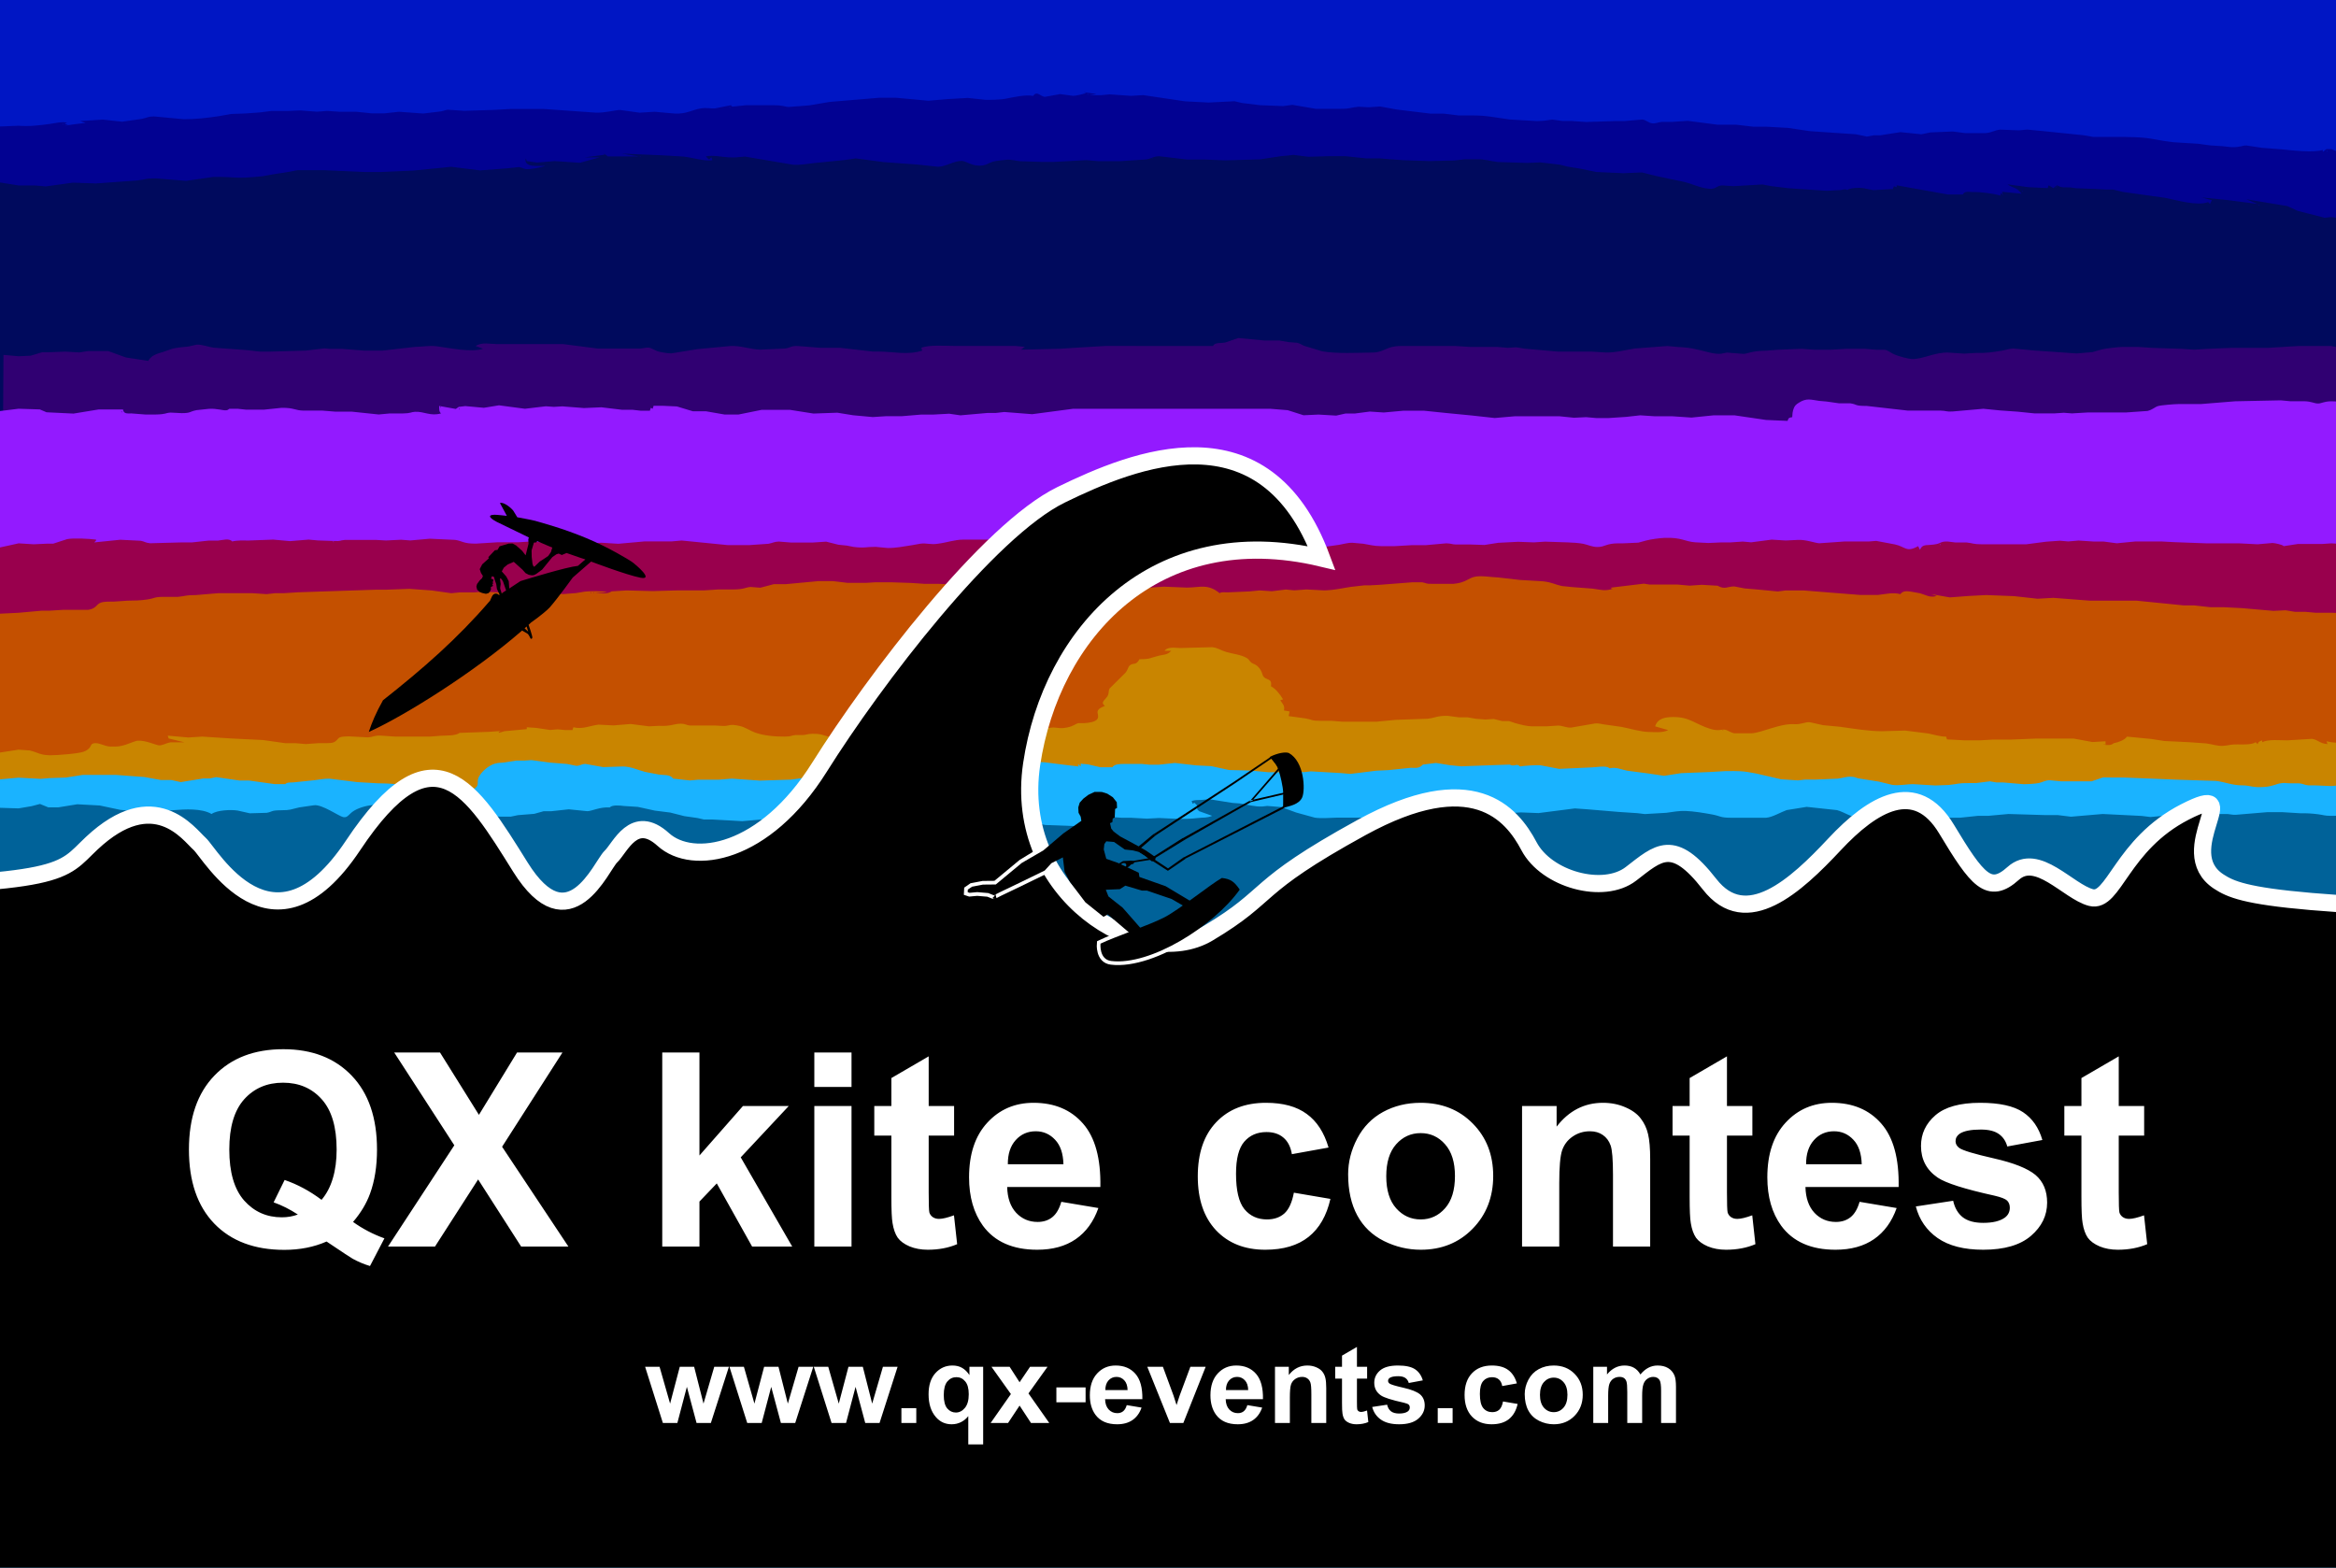 <?xml version="1.0" encoding="UTF-8" standalone="no"?>
<!-- Created with Inkscape (http://www.inkscape.org/) -->

<svg
   width="1520mm"
   height="1020mm"
   viewBox="0 0 1520 1020"
   version="1.1"
   id="svg5"
   inkscape:version="1.2.2 (732a01da63, 2022-12-09)"
   sodipodi:docname="drapeau qx-1_no font.svg"
   inkscape:export-filename="drapeau qx-1.png"
   inkscape:export-xdpi="96"
   inkscape:export-ydpi="96"
   xmlns:inkscape="http://www.inkscape.org/namespaces/inkscape"
   xmlns:sodipodi="http://sodipodi.sourceforge.net/DTD/sodipodi-0.dtd"
   xmlns="http://www.w3.org/2000/svg"
   xmlns:svg="http://www.w3.org/2000/svg">
  <rect x="0" y="0" width="1520" height="1020" fill="#808080" stroke="none"/>
  <sodipodi:namedview
     id="namedview7"
     pagecolor="#ffffff"
     bordercolor="#000000"
     borderopacity="0.25"
     inkscape:showpageshadow="2"
     inkscape:pageopacity="0.0"
     inkscape:pagecheckerboard="0"
     inkscape:deskcolor="#d1d1d1"
     inkscape:document-units="mm"
     showgrid="false"
     inkscape:zoom="0.18128857"
     inkscape:cx="2774.5819"
     inkscape:cy="2451.892"
     inkscape:window-width="1920"
     inkscape:window-height="1001"
     inkscape:window-x="-9"
     inkscape:window-y="-9"
     inkscape:window-maximized="1"
     inkscape:current-layer="layer1" />
  <defs
     id="defs2">
    <rect
       x="2098.441"
       y="3120.359"
       width="4524.52"
       height="1474.37"
       id="rect4682" />
    <rect
       x="-140.416"
       y="2348.07"
       width="686.479"
       height="811.293"
       id="rect7335" />
    <rect
       x="436.85"
       y="2121.844"
       width="5132.99"
       height="1240.343"
       id="rect5307" />
    <pattern
       id="EMFhbasepattern"
       patternUnits="userSpaceOnUse"
       width="6"
       height="6"
       x="0"
       y="0" />
    <pattern
       id="EMFhbasepattern-8"
       patternUnits="userSpaceOnUse"
       width="6"
       height="6"
       x="0"
       y="0" />
    <pattern
       id="EMFhbasepattern-1"
       patternUnits="userSpaceOnUse"
       width="6"
       height="6"
       x="0"
       y="0" />
    <pattern
       id="EMFhbasepattern-2"
       patternUnits="userSpaceOnUse"
       width="6"
       height="6"
       x="0"
       y="0" />
    <pattern
       id="EMFhbasepattern-9"
       patternUnits="userSpaceOnUse"
       width="6"
       height="6"
       x="0"
       y="0" />
  </defs>
  <g
     inkscape:label="Calque 1"
     inkscape:groupmode="layer"
     id="layer1"
     transform="matrix(7.465,0,0,7.465,-2541.363,-1922.754)">
    <path
       id="couleur 10"
       fill="none"
       stroke="#000000"
       stroke-width="0.081"
       d="m 547.626,256.223 4.746,111.015 -213.074,-8.614 0.932,-101.826 z"
       sodipodi:nodetypes="ccccc"
       style="display:inline;fill:#0016c4;fill-opacity:1;stroke:none" />
    <path
       id="couleur 9"
       fill="none"
       stroke="#000000"
       stroke-width="0.081"
       d="m 434.879,265.6 1.138,0.163 -0.65,0.102 h 1.049 l 0.739,-0.071 1.87,0.13 1.057,-0.065 3.658,0.543 2.046,0.103 2.262,-0.112 0.65,0.153 1.544,0.189 2.032,0.081 0.813,-0.109 2.032,0.345 h 2.195 c 0.794,0.01 0.943,-0.136 1.544,-0.18 l 0.888,0.046 0.982,-0.068 1.47,0.267 2.919,0.354 h 1.139 l 1.3,0.159 h 1.219 c 1.238,-0.006 2.078,0.198 3.285,0.355 l 2.323,0.136 c 0.786,0.002 1.112,-0.123 1.382,-0.126 l 0.897,0.121 h 0.796 l 1.233,0.086 2.52,-0.081 h 0.813 l 1.57,-0.135 c 0.352,0.04 0.467,0.279 0.866,0.332 0.275,0.037 0.528,-0.096 0.814,-0.124 h 0.894 l 1.381,-0.093 2.602,0.338 h 1.626 l 1.463,0.172 h 1.148 l 1.894,0.106 1.917,0.283 4.03,0.275 0.928,0.198 0.613,-0.111 h 0.56 l 1.761,-0.276 1.827,0.187 0.767,-0.161 1.957,-0.082 1.095,0.141 h 1.743 c 0.647,-0.049 0.754,-0.245 1.301,-0.304 l 1.626,0.064 0.732,-0.068 1.463,0.141 3.414,0.351 0.894,0.15 h 2.682 c 2.539,0.033 2.172,0.206 4.308,0.463 l 2.113,0.13 1.104,0.148 1.01,0.063 0.813,0.088 c 0.78,0.017 0.912,-0.147 1.301,-0.147 l 1.382,0.206 1.71,0.132 c 0.909,0.093 2.742,0.305 3.573,0.054 v 0.163 l 0.325,-0.244 h 0.397 l 0.597,0.239 3.372,93.49 -208.121,0.329 0.466,-96.005 2.113,-0.085 c 0.924,0.079 1.85,-0.037 2.764,-0.163 0.423,-0.058 1.073,-0.234 1.463,-0.081 l -0.244,0.081 0.325,0.081 -0.325,0.081 0.989,-0.143 0.88,-0.101 -0.488,-0.163 1.985,-0.128 1.673,0.183 1.707,-0.241 c 0.456,-0.095 0.537,-0.208 1.057,-0.219 l 2.601,0.242 c 1.031,0.011 2.069,-0.115 3.089,-0.266 l 1.043,-0.189 1.233,-0.043 1.301,-0.093 0.975,-0.127 h 1.429 l 1.091,-0.046 1.463,0.111 0.894,-0.068 1.057,0.072 h 1.463 l 1.382,0.143 h 1.057 l 1.301,-0.141 2.113,0.154 1.544,-0.187 0.569,-0.147 1.463,0.097 2.601,-0.081 1.463,-0.081 h 2.845 l 4.552,0.322 c 0.784,0.031 1.743,-0.234 2.113,-0.234 l 1.707,0.237 1.301,-0.08 1.787,0.158 c 1.041,0.033 1.402,-0.303 2.244,-0.45 0.539,-0.087 0.827,0.023 1.229,0 l 1.404,-0.279 c 0.031,0.037 0.03,0.087 0.125,0.124 l 1.175,-0.124 h 2.357 c 0.978,0.002 0.987,0.138 1.382,0.152 l 1.788,-0.139 1.768,-0.3 4.328,-0.363 h 1.463 l 2.811,0.258 1.741,-0.145 1.707,-0.097 1.579,0.168 c 0.35,0.01 1.307,-0.024 1.637,-0.085 0.697,-0.131 1.792,-0.397 2.474,-0.261 0.366,-0.503 0.645,0.093 1.058,0.078 l 1.299,-0.236 1.138,0.153 c 0.237,0.002 0.889,-0.165 1.138,-0.239 z m 0.406,0.163 h -0.081 l 0.081,0.081 z m -31.213,1.138 h -0.081 l 0.081,0.081 z m -58.118,1.463 h -0.081 l 0.081,0.081 z m 197.356,2.357 h -0.081 l 0.081,0.081 z"
       sodipodi:nodetypes="cccccccccccccccccccccccccccccccccccccccccccccccccccccccccccccccccccccccccccccccccccccccccccccccccccccccccccccccccccccccccccccccccccccccccccccccccccccccccc"
       style="display:inline;fill:#020292;fill-opacity:1;stroke:none" />
    <path
       id="couleur 5-8"
       fill="none"
       stroke="#000000"
       stroke-width="0.081"
       d="m 435.936,271.602 c 0.574,-0.116 1.145,0.068 1.707,0.145 l 2.764,0.176 c 0.639,-0.026 0.962,-0.328 1.626,-0.363 l 1.293,0.085 1.647,-0.105 0.623,-0.086 2.208,0.172 2.771,0.59 c 0.527,0.016 0.782,-0.22 1.131,-0.252 l 1.253,0.139 1.999,-0.228 2.195,-0.308 c 0.303,-0.055 0.866,-0.199 1.144,-0.18 l 0.968,0.086 c 0.597,0.093 0.905,0.205 1.544,0.208 h 1.219 l 1.463,-0.084 h 1.218 l 1.789,-0.159 c 0.454,0.011 0.519,0.095 0.806,0.098 h 1.227 l 1.301,0.043 1.196,-0.187 1.73,-0.088 1.382,0.051 0.975,-0.064 1.951,0.064 c 0.314,0.002 1.09,0.06 1.382,0.124 0.43,0.093 0.743,0.273 1.219,0.277 0.693,0.006 0.722,-0.318 1.87,-0.319 h 0.406 l 1.301,-0.059 0.673,-0.184 c 0.397,-0.108 1.185,-0.216 1.596,-0.232 1.506,-0.059 1.774,0.323 2.69,0.387 l 1.138,0.059 1.138,-0.051 h 0.779 l 1.091,-0.073 0.732,0.065 1.788,-0.234 1.219,0.077 1.067,-0.053 c 0.71,-0.034 1.509,0.279 1.859,0.293 l 2.195,-0.154 h 1.301 0.813 l 0.65,-0.053 1.626,0.305 c 0.936,0.197 0.994,0.736 2.032,0.152 l 0.163,0.325 c 0.226,-0.587 0.658,-0.333 1.456,-0.508 0.343,-0.076 0.407,-0.249 0.983,-0.216 l 0.65,0.08 h 0.975 c 0.577,0.066 0.572,0.156 1.301,0.157 h 3.902 l 1.73,-0.225 1.196,-0.085 0.732,0.063 0.894,-0.078 1.301,0.085 h 0.871 l 1.162,0.153 1.626,-0.157 h 2.276 l 1.138,0.06 2.764,0.102 h 2.845 l 1.626,0.081 1.301,-0.112 c 0.214,0.013 0.842,0.131 0.975,0.275 l 1.219,-0.187 h 1.405 0.709 l 0.813,-0.057 1.596,0.097 0.861,65.263 -207.504,3.095 0.886,-67.889 2.579,-0.566 1.301,0.081 1.138,-0.051 h 0.569 l 1.219,-0.397 c 0.568,-0.114 1.922,-0.037 2.52,0.042 v 0.081 l -0.163,0.163 2.276,-0.232 1.788,0.09 c 0.315,0.055 0.406,0.179 0.813,0.215 l 2.764,-0.074 h 0.894 l 1.463,-0.159 h 0.812 c 0.371,-0.032 0.94,-0.235 1.22,0.077 0.48,-0.117 0.972,-0.081 1.463,-0.081 l 2.113,-0.081 1.463,0.134 1.626,-0.134 0.813,0.074 1.301,0.043 c 0.828,0.037 0.49,-0.044 1.057,-0.09 h 1.774 0.911 l 0.891,0.051 1.304,-0.066 0.81,0.063 1.7,-0.152 2.202,0.101 c 0.651,0.097 0.733,0.347 1.856,0.325 l 1.802,-0.113 h 0.569 1.219 l 1.044,-0.063 1.069,0.057 2.439,-0.223 1.788,0.316 0.975,-0.05 1.463,0.091 2.276,-0.204 h 2.357 l 0.894,-0.08 3.983,0.396 h 1.951 l 1.626,-0.112 c 0.374,-0.065 0.467,-0.172 0.894,-0.194 l 1.057,0.085 h 1.93 l 1.158,-0.076 1.057,0.267 0.739,0.075 0.562,0.111 c 0.97,0.131 1.088,-0.003 1.951,0 l 1.057,0.1 c 0.701,0.007 1.423,-0.137 2.114,-0.246 l 0.731,-0.13 c 0.564,-0.075 0.878,0.112 1.544,0 0.736,-0.089 1.449,-0.354 2.195,-0.355 h 8.535 l 2.357,0.044 c 0.258,0.076 0.504,0.223 0.65,0.444 z m -66.409,-0.325 h -0.081 l 0.081,0.081 z m 140.052,0.244 h -0.081 l 0.081,0.081 z"
       sodipodi:nodetypes="ccccccccccccccccccccccccccccccccccccccccccccccccccccccccccccccccccccccccccccccccccccccccccccccccccccccccccccccccccccccccccccccccccccccccccccccccccccccc"
       style="display:none;fill:#99004d;fill-opacity:1;stroke:none" />
    <path
       id="couleur 8"
       fill="none"
       stroke="#000000"
       stroke-width="0.081"
       d="m 393.099,270.958 0.325,0.244 h 2.682 l -1.463,-0.244 3.658,0.155 1.707,0.102 c 0.728,0.072 1.909,0.446 2.52,0.311 l -0.081,-0.244 -0.163,0.163 h -0.081 l -0.244,-0.244 c 0.644,-0.137 1.301,0.046 1.951,0.079 0.755,0.037 0.774,-0.015 1.463,-0.064 l 4.145,0.704 c 0.678,0.057 1.213,-0.065 1.87,-0.137 l 2.756,-0.276 0.888,-0.132 2.403,0.32 2.976,0.217 1.802,0.193 c 0.693,-0.024 1.353,-0.502 2.018,-0.512 0.406,-0.007 0.838,0.408 1.544,0.415 0.625,0.005 0.769,-0.212 1.219,-0.35 0.241,-0.074 0.918,-0.143 1.196,-0.166 0.39,-0.033 0.775,0.092 1.161,0.128 l 1.788,0.059 h 1.219 l 2.764,-0.152 1.057,0.09 h 1.886 l 2.307,-0.152 c 0.455,-0.091 0.665,-0.297 1.169,-0.27 l 2.36,0.279 h 1.544 l 1.788,0.073 3.031,-0.088 1.846,-0.281 0.569,-0.046 0.488,-0.064 1.301,0.166 1.788,-0.051 h 1.463 l 1.788,0.191 h 1.226 l 0.806,0.072 1.287,0.089 2.208,0.074 2.195,-0.053 0.901,-0.104 h 1.053 c 0.639,-0.019 1.162,0.163 1.778,0.237 l 2.608,0.083 1.138,-0.048 1.707,0.202 0.65,0.164 1.138,0.186 1.382,0.285 2.357,0.105 1.626,-0.067 1.219,0.308 2.438,0.517 c 0.767,0.181 1.367,0.523 2.195,0.599 0.593,0.054 0.62,-0.274 1.138,-0.293 l 0.975,0.067 2.52,-0.149 0.813,0.149 1.507,0.182 3.289,0.219 1.219,-0.065 c 0.208,-0.019 0.393,-0.122 0.569,0 0.273,-0.2 1.04,-0.22 1.382,-0.169 l 0.888,0.178 1.713,-0.095 0.081,-0.244 0.244,0.081 v -0.163 l 4.471,0.801 h 1.301 c 0.15,-0.352 0.611,-0.202 0.955,-0.211 0.596,-0.016 1.728,0.129 2.296,0.303 l 0.081,-0.244 0.163,0.244 -0.081,-0.325 1.707,0.163 c -0.518,-0.644 -0.667,-0.413 -1.219,-0.813 l 1.788,0.241 1.707,0.085 0.081,-0.244 0.406,0.244 0.325,-0.244 c 0.441,0.26 0.69,0.152 1.145,0.184 l 0.515,0.071 1.673,0.065 0.894,0.05 h 0.65 l 0.88,0.211 3.672,0.513 c 0.962,0.193 2.806,0.737 3.739,0.37 l 0.163,0.163 0.163,-0.325 -0.894,-0.244 2.276,0.231 2.601,0.338 -0.975,-0.406 3.576,0.589 0.893,0.42 2.358,0.6 0.569,-0.064 4.728,0.624 -1.003,84.294 -207.682,3.218 0.119,-91.251 2.254,0.361 h 1.389 l 0.991,0.085 2.348,-0.326 2.018,0.069 3.576,-0.258 c 0.849,-0.089 0.642,-0.192 1.707,-0.181 l 2.569,0.212 2.389,-0.342 c 2.104,-0.024 1.708,0.201 4.274,-0.059 l 0.766,-0.142 1.534,-0.241 0.742,-0.144 h 1.138 1.219 l 3.576,0.159 h 1.301 l 2.851,-0.125 3.329,-0.329 2.517,0.313 2.35,-0.18 0.986,-0.106 c 0.283,-0.003 0.391,0.136 0.647,0.169 0.352,0.046 1.372,-0.144 1.707,-0.289 -0.493,0 -1.936,0.209 -1.707,-0.65 l 0.081,0.244 0.894,0.124 1.544,-0.124 2.195,0.147 1.707,-0.472 h -1.301 l 1.87,-0.244 h -0.163 z m 1.138,0 0.325,0.163 z m 2.032,0.244 h -0.081 l 0.081,0.081 z m 44.625,0.163 h -0.081 l 0.081,0.081 z m 78.845,2.439 h -0.081 l 0.081,0.081 z m -0.081,0.081 h -0.081 l 0.081,0.081 z m -2.926,0.325 h -0.081 l 0.081,0.081 z m 20.646,1.219 h -0.081 l 0.081,0.081 z"
       sodipodi:nodetypes="ccccccccccccccccccccccccccccccccccccccccccccccccccccccccccccccccccccccccccccccccccccccccccccccccccccccccccccccccccccccccccccccccccccccccccccccccccccccccccccccccccccccccccccc"
       style="display:inline;fill:#000a5d;fill-opacity:1;stroke:none" />
    <path
       id="couleur 7"
       fill="none"
       stroke="#000000"
       stroke-width="0.081"
       d="m 446.178,287.728 c 0.105,-0.337 0.749,-0.232 1.057,-0.305 l 1.138,-0.391 2.276,0.215 h 1.301 l 0.813,0.142 0.732,0.057 c 0.293,0.07 0.382,0.17 0.615,0.266 l 1.579,0.477 c 1.262,0.226 3.075,0.125 4.389,0.108 1.028,-0.014 1.192,-0.567 2.439,-0.569 h 4.796 l 1.301,0.081 h 2.357 l 0.894,0.078 0.732,-0.05 0.732,0.122 2.926,0.257 h 2.926 l 1.219,0.078 c 0.782,0.025 1.735,-0.219 2.506,-0.347 l 2.859,-0.219 0.813,0.074 c 1.039,0.072 0.991,0.054 2.032,0.285 0.571,0.127 1.266,0.377 1.856,0.311 l 0.505,-0.098 1.446,0.115 c 0.347,-0.015 0.693,-0.267 1.965,-0.282 l 1.057,-0.081 2.032,-0.081 1.138,0.081 h 1.382 l 1.382,-0.081 h 1.626 l 0.975,0.084 h 0.732 c 0.342,0.058 0.507,0.25 0.813,0.389 0.341,0.156 1.257,0.419 1.626,0.419 0.94,0 1.9,-0.584 3.088,-0.566 l 1.417,0.095 1.023,-0.063 c 0.829,0.033 1.47,-0.064 2.283,-0.202 0.32,-0.054 0.646,-0.175 0.968,-0.179 l 1.87,0.172 1.544,0.108 2.113,0.149 1.382,-0.119 0.813,-0.238 c 0.293,-0.075 1.464,-0.211 1.788,-0.212 h 1.382 l 1.219,0.081 2.52,0.081 1.138,0.076 1.219,-0.076 2.032,-0.081 h 3.17 l 2.682,-0.163 h 2.845 l 2.089,0.443 1.326,79.005 -206.787,-1.893 0.471,-76.78 1.317,0.119 1.057,-0.048 0.983,-0.298 h 0.562 l 1.464,-0.059 1.218,0.072 0.806,-0.123 h 1.714 l 1.544,0.56 1.951,0.302 c 0.315,-0.561 0.842,-0.623 1.382,-0.809 0.64,-0.22 0.645,-0.269 1.359,-0.367 l 0.747,-0.074 0.739,-0.168 c 0.561,-0.011 1.002,0.207 1.463,0.265 l 2.926,0.214 1.124,0.128 h 0.908 l 3.09,-0.089 1.625,-0.192 0.488,0.045 h 1.057 l 1.951,0.152 h 1.544 l 2.845,-0.325 c 0.626,-0.005 1.244,-0.135 1.87,-0.058 1.139,0.14 2.977,0.569 4.064,0.22 l -0.65,-0.244 c 0.615,-0.358 1.22,-0.166 1.87,-0.163 h 1.788 3.983 l 3.007,0.389 h 0.754 1.896 1.088 c 0.214,-0.017 0.538,-0.11 0.732,-0.081 0.204,0.032 0.494,0.226 0.732,0.31 0.272,0.098 0.927,0.192 1.219,0.192 l 2.243,-0.367 2.878,-0.273 c 0.896,-0.061 1.726,0.286 2.601,0.315 l 2.187,-0.098 c 0.48,-0.059 0.497,-0.252 1.145,-0.216 l 1.951,0.154 h 1.707 l 2.845,0.325 h 0.488 c 1.296,0.002 2.537,0.335 3.82,-0.081 l -0.081,-0.244 c 0.671,-0.28 2.147,-0.163 2.926,-0.163 h 5.283 l 0.813,0.081 -0.325,0.244 3.414,-0.081 1.219,-0.081 2.764,-0.163 z"
       sodipodi:nodetypes="cccccccccccccccccccccccccccccccccccccscccscccccccccccccccccccccccccccccccccccccccccccccccccccccccccccccccccccccsccccccc"
       style="display:inline;fill:#300072;fill-opacity:1;stroke:none" />
    <path
       id="couleur 6"
       fill="none"
       stroke="#000000"
       stroke-width="0.081"
       d="m 496.655,293.927 c 0.011,-0.25 0.033,-0.492 0.12,-0.73 0.1,-0.274 0.21,-0.367 0.45,-0.52 0.686,-0.44 1.042,-0.268 1.787,-0.166 l 0.65,0.057 1.057,0.152 h 0.983 c 0.701,0.106 0.317,0.23 1.456,0.232 l 3.576,0.406 h 2.845 c 0.504,0.008 0.498,0.114 1.056,0.076 l 2.68,-0.236 1.466,0.146 1.544,0.109 1.463,0.149 h 1.707 l 0.836,-0.055 0.709,0.054 1.382,-0.081 h 3.333 l 1.87,-0.131 c 0.467,-0.12 0.622,-0.335 0.908,-0.423 0.273,-0.084 1.452,-0.176 1.774,-0.177 h 1.951 l 3.007,-0.243 3.983,-0.082 0.813,0.078 h 1.219 c 0.656,0.011 0.872,0.204 1.219,0.197 0.328,-0.007 0.465,-0.178 1.138,-0.193 l 3.039,0.096 -0.304,75.368 -207.459,-0.515 -0.709,-73.823 3.85,-0.476 1.856,0.059 0.584,0.249 2.349,0.114 2.188,-0.359 h 2.127 c 0.057,0.415 0.412,0.341 0.732,0.345 l 1.219,0.095 h 0.894 c 0.973,-0.021 0.782,-0.133 1.301,-0.168 l 0.975,0.048 c 0.839,-8.1e-4 0.642,-0.138 1.301,-0.262 l 1.057,-0.112 c 0.708,-0.048 1.276,0.167 1.535,0.124 0.142,-0.024 0.15,-0.058 0.253,-0.13 h 0.732 l 0.732,0.078 h 1.544 l 1.544,-0.16 c 1.137,-0.015 1.143,0.233 1.951,0.243 h 1.626 l 1.138,0.092 h 1.429 l 2.324,0.244 0.962,-0.089 h 1.138 c 0.706,-0.007 0.712,-0.126 1.057,-0.144 0.824,-0.042 1.342,0.406 2.276,0.141 -0.197,-0.185 -0.149,-0.392 -0.163,-0.65 l 1.454,0.26 0.253,-0.179 0.569,-0.07 1.626,0.148 1.314,-0.215 2.262,0.3 1.822,-0.215 0.697,0.05 0.745,-0.044 1.883,0.147 1.517,-0.066 1.788,0.216 h 0.917 l 0.709,0.081 h 0.813 l 0.081,-0.251 0.163,0.081 0.081,-0.258 h 0.814 l 1.218,0.057 1.382,0.419 h 1.138 l 1.639,0.286 h 1.205 l 2.018,-0.408 h 2.475 l 2.043,0.322 2.08,-0.073 1.382,0.222 1.707,0.157 1.138,-0.074 h 1.382 l 1.693,-0.141 h 1.036 l 1.416,-0.076 0.975,0.141 2.357,-0.207 h 0.732 l 0.732,-0.084 2.438,0.191 3.576,-0.473 h 17.151 l 1.544,0.125 1.382,0.441 1.317,-0.059 1.528,0.089 0.813,-0.181 h 0.813 l 1.301,-0.171 1.219,0.081 1.721,-0.156 h 1.774 l 2.039,0.21 2.106,0.204 2.032,0.223 1.788,-0.155 h 3.82 l 1.301,0.132 1.057,-0.051 0.894,0.078 h 1.057 l 1.544,-0.102 1.218,-0.137 1.22,0.081 h 1.544 l 1.707,0.116 1.951,-0.198 h 1.788 l 2.764,0.406 1.87,0.081 c 0.098,-0.278 0.119,-0.275 0.406,-0.325 z m -117.78,-0.894 h -0.081 l 0.081,0.081 z m 1.626,0.163 h -0.081 l 0.081,0.081 z m -29.425,0.244 h -0.081 l 0.081,0.081 z"
       sodipodi:nodetypes="cccccccccccccccccccccccccccccccccccccccccccccccccccccccccccccccccccccccccccccccccccccccccccccccccccccccccccccccccccccccccccccccccccccccccccccccccc"
       style="display:inline;fill:#931aff;fill-opacity:1;stroke:none" />
    <path
       id="couleur 5"
       fill="none"
       stroke="#000000"
       stroke-width="0.081"
       d="m 435.936,305.091 c 0.574,-0.116 1.145,0.068 1.707,0.145 l 2.764,0.176 c 0.639,-0.026 0.962,-0.328 1.626,-0.363 l 1.293,0.085 1.647,-0.105 0.623,-0.086 2.208,0.172 2.771,0.59 c 0.527,0.016 0.782,-0.22 1.131,-0.252 l 1.253,0.139 1.999,-0.228 2.195,-0.308 c 0.303,-0.055 0.866,-0.199 1.144,-0.18 l 0.968,0.086 c 0.597,0.093 0.905,0.205 1.544,0.208 h 1.219 l 1.463,-0.084 h 1.218 l 1.789,-0.159 c 0.454,0.011 0.519,0.095 0.806,0.098 h 1.227 l 1.301,0.043 1.196,-0.187 1.73,-0.088 1.382,0.051 0.975,-0.064 1.951,0.064 c 0.314,0.002 1.09,0.06 1.382,0.124 0.43,0.093 0.743,0.273 1.219,0.277 0.693,0.006 0.722,-0.318 1.87,-0.319 h 0.406 l 1.301,-0.059 0.673,-0.184 c 0.397,-0.108 1.185,-0.216 1.596,-0.232 1.506,-0.059 1.774,0.323 2.69,0.387 l 1.138,0.059 1.138,-0.051 h 0.779 l 1.091,-0.073 0.732,0.065 1.788,-0.234 1.219,0.077 1.067,-0.053 c 0.71,-0.034 1.509,0.279 1.859,0.293 l 2.195,-0.154 h 1.301 0.813 l 0.65,-0.053 1.626,0.305 c 0.936,0.197 0.994,0.736 2.032,0.152 l 0.163,0.325 c 0.226,-0.587 0.658,-0.333 1.456,-0.508 0.343,-0.076 0.407,-0.249 0.983,-0.216 l 0.65,0.08 h 0.975 c 0.577,0.066 0.572,0.156 1.301,0.157 h 3.902 l 1.73,-0.225 1.196,-0.085 0.732,0.063 0.894,-0.078 1.301,0.085 h 0.871 l 1.162,0.153 1.626,-0.157 h 2.276 l 1.138,0.06 2.764,0.102 h 2.845 l 1.626,0.081 1.301,-0.112 c 0.214,0.013 0.842,0.131 0.975,0.275 l 1.219,-0.187 h 1.405 0.709 l 0.813,-0.057 1.596,0.097 0.861,65.263 -207.504,3.095 0.886,-67.889 2.579,-0.566 1.301,0.081 1.138,-0.051 h 0.569 l 1.219,-0.397 c 0.568,-0.114 1.922,-0.037 2.52,0.042 v 0.081 l -0.163,0.163 2.276,-0.232 1.788,0.09 c 0.315,0.055 0.406,0.179 0.813,0.215 l 2.764,-0.074 h 0.894 l 1.463,-0.159 h 0.812 c 0.371,-0.032 0.94,-0.235 1.22,0.077 0.48,-0.117 0.972,-0.081 1.463,-0.081 l 2.113,-0.081 1.463,0.134 1.626,-0.134 0.813,0.074 1.301,0.043 c 0.828,0.037 0.49,-0.044 1.057,-0.09 h 1.774 0.911 l 0.891,0.051 1.304,-0.066 0.81,0.063 1.7,-0.152 2.202,0.101 c 0.651,0.097 0.733,0.347 1.856,0.325 l 1.802,-0.113 h 0.569 1.219 l 1.044,-0.063 1.069,0.057 2.439,-0.223 1.788,0.316 0.975,-0.05 1.463,0.091 2.276,-0.204 h 2.357 l 0.894,-0.08 3.983,0.396 h 1.951 l 1.626,-0.112 c 0.374,-0.065 0.467,-0.172 0.894,-0.194 l 1.057,0.085 h 1.93 l 1.158,-0.076 1.057,0.267 0.739,0.075 0.562,0.111 c 0.97,0.131 1.088,-0.003 1.951,0 l 1.057,0.1 c 0.701,0.007 1.423,-0.137 2.114,-0.246 l 0.731,-0.13 c 0.564,-0.075 0.878,0.112 1.544,0 0.736,-0.089 1.449,-0.354 2.195,-0.355 h 8.535 l 2.357,0.044 c 0.258,0.076 0.504,0.223 0.65,0.444 z m -66.409,-0.325 h -0.081 l 0.081,0.081 z m 140.052,0.244 h -0.081 l 0.081,0.081 z"
       sodipodi:nodetypes="ccccccccccccccccccccccccccccccccccccccccccccccccccccccccccccccccccccccccccccccccccccccccccccccccccccccccccccccccccccccccccccccccccccccccccccccccccccccc"
       style="display:inline;fill:#99004d;fill-opacity:1;stroke:none" />
    <path
       id="couleur 4"
       fill="none"
       stroke="#000000"
       stroke-width="0.081"
       d="m 446.747,309.271 c 0.165,-0.139 0.51,-0.058 0.732,-0.074 l 1.847,-0.079 0.917,-0.089 1.057,0.072 1.219,-0.149 0.732,0.071 1.057,-0.077 1.544,0.081 c 0.779,-0.01 1.515,-0.172 2.276,-0.299 l 1.219,-0.139 h 0.484 l 0.897,-0.05 2.831,-0.219 h 0.827 c 0.391,0.066 0.355,0.154 0.82,0.135 h 1.94 c 1.029,-0.093 1.266,-0.48 1.791,-0.605 0.593,-0.141 1.472,0.031 2.103,0.052 l 1.88,0.216 2.032,0.119 c 0.818,0.101 0.991,0.275 1.626,0.41 l 0.894,0.092 1.788,0.136 c 0.719,0.091 1.075,0.25 1.788,0 h -0.163 v -0.092 l 2.845,-0.341 0.488,0.077 h 0.894 1.545 l 1.056,0.095 1.057,-0.073 1.382,0.08 c 0.658,0.366 0.832,0.057 1.463,0.062 l 0.887,0.173 1.227,0.104 1.673,0.161 0.684,-0.09 h 1.544 l 3.008,0.241 1.951,0.153 h 1.537 c 0.662,-0.072 1.297,-0.245 1.958,-0.072 0.224,-0.322 0.619,-0.263 0.975,-0.208 l 0.736,0.134 c 0.571,0.159 0.837,0.408 1.46,0.237 l -0.488,-0.163 1.626,0.285 1.626,-0.123 1.544,-0.081 2.438,0.095 2.032,0.227 1.382,-0.078 3.17,0.244 h 4.064 l 4.145,0.414 h 0.894 l 1.382,0.155 h 1.138 l 1.626,0.081 2.764,0.241 1.057,-0.052 0.813,0.133 h 0.893 l 0.895,0.081 h 1.382 l 4.913,0.167 1.391,64.773 c -70.076,-6.749 -212.041,-2.572 -212.041,-2.572 l 1.469,-62.233 2.685,-0.131 2.009,-0.182 h 0.673 l 1.219,-0.076 h 2.181 c 0.715,-0.121 0.675,-0.473 1.079,-0.624 0.302,-0.113 0.803,-0.092 1.13,-0.093 l 1.219,-0.081 c 0.628,-0.007 1.079,-0.011 1.707,-0.104 0.695,-0.102 0.548,-0.219 1.382,-0.228 h 1.301 c 0.738,-0.079 0.631,-0.154 1.544,-0.156 l 1.951,-0.163 h 3.007 l 1.219,0.081 0.732,-0.08 h 0.732 l 1.301,-0.082 6.747,-0.224 h 0.894 l 2.046,-0.074 1.937,0.139 1.71,0.241 0.728,-0.071 h 1.269 l 0.763,-0.064 1.219,0.054 2.357,0.244 h 1.057 l 1.626,-0.137 0.732,0.049 1.138,-0.089 0.732,-0.125 c 0.381,-0.05 1.624,-0.072 1.951,0.058 l -1.057,0.081 c 0.442,0 1.101,0.104 1.463,-0.163 l 1.301,-0.081 2.276,0.059 2.113,-0.06 h 2.357 l 1.219,-0.081 h 1.301 c 0.999,-0.002 1.079,-0.187 1.542,-0.219 l 0.849,0.066 1.185,-0.311 h 1.057 l 2.845,-0.267 h 1.219 l 1.301,0.155 h 1.626 l 0.813,-0.052 h 1.301 l 1.788,0.059 1.219,0.081 h 1.219 l 1.951,0.081 2,-0.225 h 9.624 c 0.828,0.009 1.684,0.566 3.007,0.55 l 0.813,-0.078 h 0.975 l 1.219,-0.085 2.032,0.081 c 1.172,-0.012 1.799,-0.358 2.845,0.488 z m -64.295,-0.081 h -0.081 l 0.081,0.081 z m 9.51,0 h -0.081 l 0.081,0.081 z m 0.244,0 h -0.081 l 0.081,0.081 z"
       sodipodi:nodetypes="cccccccccccccccccsccccccccccccccccccccccccccccccccccccccccccccccccccccccccccccccccccccccccccccccccccccccccccccccccccccccccccccccccccccccccccccccccc"
       style="display:inline;fill:#c45000;fill-opacity:1;stroke:none;stroke-opacity:1" />
    <path
       id="couleur 3"
       fill="none"
       stroke="#000000"
       stroke-width="0.081"
       d="m 441.951,314.296 c 0.263,-0.393 0.958,-0.245 1.382,-0.244 l 2.764,-0.073 c 0.458,0.043 0.797,0.292 1.219,0.416 0.527,0.155 1.29,0.234 1.777,0.515 0.252,0.145 0.239,0.292 0.441,0.432 0.19,0.132 0.361,0.096 0.639,0.426 0.281,0.332 0.269,0.551 0.354,0.705 0.247,0.447 0.817,0.141 0.69,0.912 0.405,0.195 0.831,0.749 1.057,1.138 l -0.244,0.081 c 0.237,0.359 0.399,0.454 0.325,0.894 l 0.488,0.081 -0.081,0.406 1.463,0.2 c 0.671,0.122 0.466,0.205 1.301,0.21 h 0.975 l 0.975,0.078 h 2.926 l 1.707,-0.163 2.764,-0.095 c 0.66,-0.076 0.904,-0.288 1.788,-0.25 l 0.949,0.128 h 0.758 l 0.732,0.128 0.813,0.061 0.732,-0.045 0.725,0.18 h 0.6 l 0.545,0.181 c 0.531,0.14 0.99,0.28 1.544,0.277 h 1.218 l 0.976,-0.067 c 0.449,0.019 0.679,0.198 1.138,0.177 l 2.032,-0.352 c 0.34,-0.049 0.608,0.053 0.938,0.092 l 1.427,0.202 c 0.683,0.132 1.674,0.431 2.35,0.439 0.544,0.007 1.221,0.094 1.707,-0.163 l -1.138,-0.325 c 0.213,-0.71 0.901,-0.803 1.544,-0.812 1.473,-0.02 1.952,0.627 3.251,1.027 0.765,0.237 0.977,0.019 1.301,0.078 0.246,0.045 0.49,0.258 0.813,0.314 h 1.456 c 0.972,-0.037 2.461,-0.881 3.828,-0.796 0.517,0.033 0.914,-0.215 1.301,-0.169 l 1.138,0.254 1.463,0.138 c 1.214,0.167 2.431,0.381 3.661,0.39 l 2.029,-0.058 2.032,0.256 c 0.422,0.086 1.143,0.297 1.544,0.271 l 0.081,0.244 1.544,0.081 h 1.301 l 1.218,-0.068 h 1.572 l 2.086,-0.083 h 1.95 1.383 l 1.626,0.299 1.138,-0.066 v 0.325 c 0.324,-8.1e-4 0.462,0.037 0.732,-0.163 0.349,-0.059 0.947,-0.271 1.138,-0.569 l 2.12,0.206 1.131,0.177 2.195,0.105 1.463,0.105 c 0.484,0.063 0.971,0.241 1.463,0.213 0.526,-0.03 0.65,-0.145 1.293,-0.127 0.406,0.011 1.242,0.037 1.552,-0.191 l 0.163,0.163 c 0.103,-0.244 0.166,-0.228 0.406,-0.325 v 0.163 c 0.522,-0.276 1.58,-0.162 2.195,-0.163 l 2.148,-0.131 c 0.562,0.092 0.654,0.407 1.348,0.456 l -0.081,-0.244 0.406,0.081 6.447,0.653 -3.354,50.56 -208.78,1.081 -1.697,-50.744 5.8,-0.9 0.969,0.07 c 0.712,0.159 0.866,0.406 1.795,0.418 0.546,0.006 2.452,-0.136 2.926,-0.315 0.177,-0.066 0.381,-0.191 0.503,-0.337 0.129,-0.155 0.102,-0.319 0.329,-0.382 0.456,-0.125 0.938,0.272 1.525,0.277 0.552,0.005 0.765,0.004 1.301,-0.166 0.267,-0.085 0.839,-0.337 1.057,-0.348 0.661,-0.036 1.579,0.376 1.788,0.404 0.327,0.043 0.606,-0.18 1.057,-0.26 h 1.219 l -1.382,-0.337 -0.081,-0.244 1.788,0.159 1.219,-0.078 2.52,0.163 2.764,0.136 1.951,0.274 h 0.894 l 0.894,0.078 1.138,-0.081 c 0.286,-0.003 0.979,0.024 1.216,-0.046 0.353,-0.105 0.392,-0.341 0.615,-0.456 0.148,-0.076 0.586,-0.081 0.77,-0.088 l 1.707,0.088 c 0.436,-0.034 0.545,-0.174 1.057,-0.157 l 1.301,0.09 h 3.007 l 0.975,-0.074 c 0.459,-0.032 1.256,0.021 1.626,-0.251 l 2.52,-0.089 1.057,-0.074 -0.163,0.081 v 0.081 l 0.491,-0.144 1.948,-0.181 v -0.163 l 0.813,0.054 1.219,0.182 0.664,-0.055 0.636,0.06 h 0.65 l 0.081,-0.241 c 0.822,0.2 1.418,-0.139 2.195,-0.229 l 1.301,0.067 1.497,-0.123 1.592,0.203 0.894,-0.043 c 1.01,0.054 1.301,-0.182 1.847,-0.185 0.474,-0.002 0.513,0.134 0.813,0.154 h 0.836 1.301 l 0.816,0.043 c 0.541,0.005 0.485,-0.212 1.401,0 0.51,0.11 0.934,0.432 1.359,0.581 0.775,0.271 1.784,0.355 2.601,0.345 0.588,-0.008 0.536,-0.103 0.894,-0.133 h 0.65 c 0.268,-0.006 0.353,-0.099 0.813,-0.109 0.845,-0.019 0.98,0.153 1.382,0.229 h 0.732 l 0.081,-0.231 1.509,-0.442 2.23,0.353 1.385,-0.069 1.309,0.093 c 0.45,-0.045 0.306,-0.189 0.964,-0.176 l 2.296,0.267 h 1.117 c 0.41,0.063 0.474,0.226 0.892,0.206 l 1.073,-0.245 2.262,-0.229 1.138,0.072 c 0.345,-0.034 0.438,-0.157 0.732,-0.213 l 1.928,-0.167 c 0.51,0.025 0.625,0.118 1.195,0 0.566,-0.114 0.753,-0.329 0.964,-0.38 h 0.546 c 0.321,-0.018 0.966,-0.081 1.145,-0.386 0.124,-0.222 -0.03,-0.439 0,-0.624 0.05,-0.272 0.42,-0.39 0.643,-0.496 -0.493,-0.342 0.154,-0.569 0.284,-0.977 0.058,-0.182 0.023,-0.367 0.124,-0.541 l 1.361,-1.349 c 0.256,-0.304 0.228,-0.502 0.389,-0.649 0.311,-0.284 0.544,0.045 0.849,-0.548 0.996,-0.003 0.859,-0.103 1.707,-0.311 0.471,-0.115 0.695,-0.041 1.057,-0.42 z m 48.689,6.909 h -0.081 l 0.081,0.081 z m 33.245,1.219 h -0.081 l 0.081,0.081 z"
       sodipodi:nodetypes="ccccccccccccccccccccccccccccccccccccccccccccccccccccccccccccccccccccccccccccccccccccccccccccccccccccccccccccccccccccccccccccccccccccccccccccccccccccccccccccccccccccccccccccccccccccccc"
       style="display:inline;fill:#c98500;fill-opacity:1;stroke:none" />
    <path
       id="couleur 2"
       fill="none"
       stroke="#000000"
       stroke-width="0.081"
       d="m 379.281,326.489 c 0.439,-0.116 1.239,-0.158 1.707,-0.163 0.233,-0.002 0.688,0.046 0.875,-0.074 0.355,-0.228 0.136,-0.584 0.28,-0.901 0.232,-0.513 0.897,-1.077 1.446,-1.225 0.353,-0.096 0.5,-0.054 0.813,-0.1 l 1.023,-0.162 h 0.684 l 0.658,-0.043 1.615,0.218 1.489,0.119 0.79,0.159 c 0.325,0.017 0.471,-0.17 0.813,-0.162 l 1.544,0.276 1.707,-0.055 c 0.718,0.008 1.268,0.295 1.951,0.475 l 1.219,0.233 c 0.412,0.057 0.959,-0.03 1.219,0.349 l 1.463,0.159 0.728,-0.066 h 1.791 l 1.138,-0.093 2.439,0.173 2.682,-0.084 3.089,-0.415 h 7.072 l 0.813,0.077 h 1.382 l 1.219,-0.086 h 3.902 l 1.788,-0.397 c 0.17,-0.21 0.227,-0.184 0.488,-0.163 0.257,-0.34 1.198,-0.404 1.626,-0.569 l 0.754,0.041 1.603,0.202 1.382,0.163 -0.081,-0.163 h 0.081 l 0.163,0.163 v -0.244 l 0.65,0.062 1.056,0.247 h 1.057 c 0.19,-0.287 0.686,-0.284 1.01,-0.285 h 1.03 0.539 l 0.626,0.063 h 0.86 l 1.382,-0.149 1.87,0.211 1.301,0.065 1.544,0.337 1.883,0.048 1.531,0.145 h 1.359 l 0.592,-0.062 1.183,0.055 0.589,-0.068 2.617,0.15 0.813,0.073 1.057,-0.128 1.207,-0.151 1.069,-0.052 1.952,-0.202 c 0.459,0.006 0.71,0.072 1.056,-0.28 l 1.137,-0.141 1.22,0.196 0.976,0.096 2.895,-0.106 1.331,-0.045 c 0.407,0.237 0.619,-0.163 0.894,0.163 0.251,-0.056 1.539,-0.141 1.788,-0.103 l 1.629,0.314 2.842,-0.129 c 0.355,-0.004 1.313,-0.199 1.544,0.081 0.604,-0.128 0.973,0.091 1.544,0.207 l 1.788,0.234 1.428,0.212 1.498,-0.233 2.438,-0.095 1.382,-0.081 c 1.217,-0.009 1.487,-0.033 2.699,0.205 l 2.178,0.504 1.463,0.098 0.65,-0.072 h 0.975 l 1.87,-0.081 c 0.465,-0.056 0.697,-0.194 1.215,-0.163 0.304,0.019 0.324,0.084 0.576,0.14 l 1.784,0.284 1.138,0.278 c 0.617,0.101 1.249,-0.062 1.87,-0.055 l 1.909,0.113 1.18,-0.045 c 0.787,-0.076 0.823,-0.176 1.707,-0.163 h 0.65 l 1.223,-0.154 0.566,0.097 h 0.569 l 1.788,0.153 c 0.326,0.003 1.076,-0.037 1.383,-0.111 0.332,-0.08 0.5,-0.226 0.892,-0.236 l 1.023,0.099 h 1.416 1.219 l 0.975,-0.334 c 0.23,-0.027 0.494,0.01 0.732,0 h 1.079 l 2.815,0.111 1.796,0.076 3.437,0.109 c 0.764,0.08 1.428,0.391 2.291,0.387 0.73,-0.003 0.843,0.225 1.994,0.136 0.706,-0.054 1.018,-0.28 1.382,-0.316 0.266,-0.063 0.532,0.006 0.799,0 h 0.505 c 0.634,-0.014 0.629,0.137 1.135,0.184 h 0.569 l 1.382,0.059 3.439,-0.28 1.146,48.575 c -66.025,1.389 -208.89,1.508 -208.89,1.508 l -1.039,-50.197 3.761,-0.338 1.942,0.102 0.74,-0.064 1.463,-0.051 1.463,-0.23 h 2.845 l 2.52,0.186 1.463,0.263 h 0.894 l 0.813,0.18 1.965,-0.319 h 0.555 l 0.569,-0.114 2.032,0.293 h 0.813 l 2.276,0.318 h 0.894 c 0.189,-0.189 0.467,-0.128 0.732,-0.157 l 1.788,-0.185 c 0.452,-0.054 0.926,-0.157 1.382,-0.132 l 2.357,0.294 1.788,0.104 c 1.049,0.012 2.139,0.068 3.163,0.3 0.542,0.124 1.466,0.103 2.039,0.123 0.253,0.008 0.56,0.033 0.732,0.228 z m 48.364,-1.544 h -0.081 l 0.081,0.081 z"
       sodipodi:nodetypes="cscccccccccccccccccccccccccccccccccccccccccccccccccccccccccccccccccccccccccccccccccccccccccccccccccccccccccccccccccccccccccccccccccccccccccccccccccccccc"
       style="display:inline;fill:#1ab3ff;fill-opacity:1;stroke:none" />
    <path
       id="couleur 1"
       fill="none"
       stroke="#000000"
       stroke-width="0.081"
       d="m 444.308,327.383 c 0.365,-0.104 0.456,-0.067 0.812,-0.088 l 0.728,-0.065 2.013,0.321 0.68,0.051 c 0.642,0.101 1.285,0.298 1.943,0.261 l 0.406,-0.048 1.238,0.1 1.291,0.475 1.617,0.445 c 0.554,0.09 1.384,0.011 1.951,0 h 9.591 c 0.945,0.009 1.548,-0.331 2.357,-0.389 l 1.938,-0.08 1.232,0.072 0.894,-0.059 1.544,0.059 3.17,-0.406 1.138,0.081 2.686,0.225 1.622,0.107 0.65,0.079 1.87,-0.11 c 0.614,-0.075 1.058,-0.184 1.707,-0.16 0.675,0.025 1.602,0.178 2.276,0.302 0.765,0.141 0.693,0.286 1.626,0.289 h 2.113 0.975 c 0.544,-0.035 1.27,-0.479 1.796,-0.667 l 1.747,-0.282 2.638,0.284 c 0.693,0.185 1.207,0.652 2.029,0.663 h 8.697 l 1.544,-0.163 h 0.894 l 1.788,-0.163 3.251,0.098 h 1.057 l 1.137,0.139 2.764,-0.237 1.626,0.081 1.788,0.089 0.745,0.093 3.807,-0.344 1.87,0.085 h 1.057 c 0.289,0.024 0.421,0.082 0.731,0.064 l 2.764,-0.23 h 1.219 l 1.626,0.1 c 0.51,-0.013 1.039,0.019 1.544,0.086 0.523,0.069 0.528,0.133 1.138,0.139 l 15.357,-0.232 -5.975,81.798 -222.664,1.216 2.873,-83.71 8.827,0.277 1.138,-0.193 0.732,-0.193 0.732,0.298 h 0.86 l 1.66,-0.271 1.951,0.105 1.788,0.379 0.732,0.075 1.01,0.232 1.348,0.3 c 0.458,-0.497 0.914,-0.525 1.544,-0.575 1.002,-0.081 2.445,-0.18 3.333,0.332 0.463,-0.344 1.708,-0.392 2.276,-0.299 l 1.057,0.238 1.463,-0.041 c 0.515,-0.089 0.367,-0.219 1.219,-0.223 0.923,-0.005 0.811,-0.067 1.626,-0.25 l 1.301,-0.189 c 0.697,-0.083 2.152,0.953 2.52,1.032 0.421,0.091 0.476,-0.265 0.975,-0.565 0.489,-0.293 1.312,-0.508 1.883,-0.49 0.31,0.01 1.193,0.093 1.449,0.215 0.297,0.143 0.693,0.597 0.917,0.632 0.228,0.035 0.401,-0.162 0.93,-0.128 l 0.625,0.082 1.755,0.073 1.138,0.085 0.813,-0.08 h 1.254 l 1.916,0.137 h 0.975 l 0.603,-0.128 1.429,-0.115 0.813,-0.226 h 0.65 l 1.544,-0.169 1.626,0.164 c 0.358,0.002 1.09,-0.386 1.951,-0.327 0.219,-0.245 0.905,-0.169 1.219,-0.128 l 1.233,0.08 1.473,0.324 1.351,0.171 1.227,0.312 1.138,0.162 0.569,0.132 h 0.732 l 1.626,0.088 0.968,0.057 1.47,-0.129 c 0.966,-0.002 0.874,-0.356 2.52,-0.337 0.706,0.009 0.575,0.161 1.463,0.163 h 16.501 c 0.937,0.002 1.846,0.245 2.764,0.395 l 1.057,0.107 0.65,0.133 2.601,0.096 1.951,-0.247 1.242,-0.541 0.871,0.062 h 0.81 l 1.385,0.076 1.058,-0.057 c 1.243,0.049 2.148,0.149 3.413,0 0.516,-0.063 0.691,0.019 1.219,-0.187 l -1.138,-0.406 -0.163,-0.163 v -0.325 l -0.244,-0.244 -0.163,0.081 z m -7.072,1.463 h -0.081 l 0.081,0.081 z"
       sodipodi:nodetypes="ccccccccccccccccccccccccccccccccccccccccccccccccccccccccccccccccccccccccccccccccccccccccccccccccccccccccccccccccccccccccccccccccccc"
       style="display:inline;fill:#006299;fill-opacity:1;stroke:none" />
    <path
       id="vague 2"
       fill="none"
       stroke="#000000"
       stroke-width="1"
       d="m 162.554,335.431 c 189.03,-0.473 180.424,0.749 185.877,-4.362 5.453,-5.111 8.461,-0.788 9.407,0.052 0.946,0.841 6.359,10.669 13.375,0.132 7.016,-10.537 10.326,-4.927 14.583,1.892 4.257,6.819 7.055,-0.118 7.883,-0.907 0.828,-0.788 2.01,-3.823 4.572,-1.498 2.562,2.325 8.829,1.327 13.611,-6.293 4.782,-7.62 14.714,-20.653 21.073,-23.754 6.359,-3.1 17.762,-7.777 22.702,5.518 -14.557,-3.468 -23.596,6.622 -25.278,17.973 -1.681,11.351 9.67,18.13 15.398,14.715 5.728,-3.416 3.678,-3.889 13.348,-9.197 9.67,-5.307 13.085,-1.261 14.609,1.629 1.525,2.891 6.477,4.257 8.882,2.404 2.404,-1.852 3.666,-3.193 6.858,0.907 3.193,4.099 7.528,0.118 10.878,-3.468 3.35,-3.587 7.095,-5.794 9.775,-1.34 2.68,4.454 3.705,5.754 5.807,3.863 2.102,-1.892 4.782,1.577 6.779,2.102 1.997,0.525 2.653,-4.625 8.198,-7.463 5.544,-2.838 -1.156,3.39 2.943,6.07 4.099,2.68 12.849,3.863 289.457,4.178 l 16.598,79.652 -678.934,6.796 c -0.158,0.002 1.333,-59.731 1.599,-89.601 0,-3e-5 0,-8e-5 0,-8e-5 z"
       style="display:inline;fill:#000000;fill-opacity:1;stroke:#ffffff;stroke-width:1.497;stroke-dasharray:none;stroke-opacity:1"
       sodipodi:nodetypes="cccsssscccccccsssscccsccsac" />
    <path
       id="kiteur 2_contour"
       fill="none"
       stroke="#000000"
       stroke-width="1"
       d="m 431.175,331.763 -1.681,1.026 -2.26,1.874 -1.118,0.011 -0.955,0.183 -0.366,0.254 -0.011,0.224 0.168,0.056 0.66,-0.061 0.96,0.081 c 0,0 0.515,0.201 0.505,0.201 -0.03,0 0.491,-0.262 0.491,-0.262 l 1.738,-0.833 2.19,-1.067 0.428,-0.442"
       sodipodi:nodetypes="ccccccccccscccc"
       style="display:inline;stroke:#ffffff;stroke-width:0.643;stroke-dasharray:none;stroke-opacity:1" />
    <path
       id="planche_contour"
       fill="none"
       stroke="#000000"
       stroke-width="1"
       d="m 443.838,339.267 c -2.231,1.385 -4.69,2.287 -6.532,2.063 -1.079,-0.118 -0.944,-1.511 -0.944,-1.511 0.578,-0.28 1.583,-0.664 2.616,-1.062"
       style="display:inline;stroke:#ffffff;stroke-width:0.643;stroke-dasharray:none;stroke-opacity:1" />
    <path
       id="Chemin #2"
       fill="none"
       stroke="#000000"
       stroke-width="0.081"
       d="m 360.491,338.023 c 1.379,0 2.657,0.248 3.837,0.743 1.18,0.495 2.196,1.202 3.048,2.12 0.852,0.917 1.514,2.012 1.985,3.284 0.473,1.272 0.709,2.682 0.709,4.227 0,1.654 -0.263,3.154 -0.791,4.499 -0.528,1.345 -1.074,2.292 -1.639,2.841 0,0 2.873,2.23 2.873,2.23 -0.464,0.613 -0.757,0.997 -0.876,1.152 -0.119,0.155 -0.39,0.512 -0.814,1.072 0,0 -3.346,-2.609 -3.346,-2.609 -0.465,0.329 -1.154,0.633 -2.067,0.912 -0.913,0.28 -1.885,0.419 -2.918,0.419 -1.405,0 -2.698,-0.258 -3.878,-0.772 -1.179,-0.515 -2.195,-1.237 -3.045,-2.167 -0.85,-0.929 -1.509,-2.036 -1.974,-3.32 -0.467,-1.284 -0.699,-2.699 -0.699,-4.245 0,-1.56 0.236,-2.977 0.707,-4.251 0.473,-1.275 1.138,-2.368 1.996,-3.28 0.858,-0.911 1.874,-1.615 3.047,-2.11 1.173,-0.497 2.455,-0.745 3.846,-0.745 z m -0.017,18.045 c 0.667,0 1.295,-0.079 1.884,-0.237 0.589,-0.158 0.866,-0.201 0.833,-0.129 0,0 -1.948,-1.447 -1.948,-1.447 0.513,-0.604 0.824,-0.979 0.933,-1.123 0.11,-0.144 0.397,-0.483 0.86,-1.018 0,0 2.386,1.886 2.386,1.886 0.379,-0.354 0.765,-1.034 1.156,-2.039 0.392,-1.005 0.588,-2.191 0.588,-3.557 0,-1.258 -0.17,-2.356 -0.509,-3.294 -0.34,-0.937 -0.803,-1.718 -1.39,-2.343 -0.586,-0.625 -1.28,-1.098 -2.084,-1.419 -0.802,-0.32 -1.688,-0.481 -2.658,-0.481 -0.992,0 -1.895,0.164 -2.71,0.492 -0.815,0.327 -1.519,0.802 -2.111,1.427 -0.592,0.625 -1.057,1.406 -1.396,2.344 -0.34,0.937 -0.51,2.03 -0.51,3.277 0,1.249 0.167,2.352 0.503,3.309 0.335,0.957 0.796,1.754 1.382,2.395 0.587,0.64 1.287,1.126 2.1,1.458 0.814,0.332 1.711,0.497 2.69,0.497 z m 45.524,2.52 c 0,0 -3.479,0 -3.479,0 0,0 -4.57,-7.046 -4.57,-7.046 0,0 -1.313,1.262 -1.313,1.262 0,0 0,5.785 0,5.785 0,0 -2.835,0 -2.835,0 0,0 0,-20.24 0,-20.24 0,0 2.835,0 2.835,0 0,0 0,10.666 0,10.666 0,0 5.349,-5.22 5.349,-5.22 0,0 3.877,0 3.877,0 0,0 -5.893,5.751 -5.893,5.751 0,0 6.028,9.043 6.028,9.043 z m 3.828,0 c 0,0 -2.834,0 -2.834,0 0,0 0,-14.712 0,-14.712 0,0 2.834,0 2.834,0 0,0 0,14.712 0,14.712 z m 0.016,-16.663 c 0,0 -2.834,0 -2.834,0 0,0 0,-3.576 0,-3.576 0,0 2.834,0 2.834,0 0,0 0,3.576 0,3.576 z m 8.73,16.676 c -0.639,0.075 -1.063,0.119 -1.272,0.131 -0.208,0.012 -0.417,0.019 -0.626,0.019 -0.701,0 -1.292,-0.11 -1.77,-0.329 -0.48,-0.219 -0.845,-0.549 -1.099,-0.989 -0.252,-0.441 -0.41,-0.94 -0.475,-1.499 -0.064,-0.558 -0.097,-1.18 -0.097,-1.868 0,0 0,-7.345 0,-7.345 0,0 -1.698,0 -1.698,0 0,0 0,-2.845 0,-2.845 0,0 1.698,0 1.698,0 0,0 0,-3.495 0,-3.495 0,0 2.835,0 2.835,0 0,0 0,3.495 0,3.495 0,0 2.177,0 2.177,0 0,0 0,2.845 0,2.845 0,0 -2.177,0 -2.177,0 0,0 0,7.45 0,7.45 0,0.484 0.028,0.845 0.086,1.079 0.059,0.233 0.12,0.387 0.187,0.459 0.066,0.072 0.165,0.124 0.298,0.153 0.132,0.028 0.322,0.043 0.567,0.043 0.125,0 0.233,0 0.325,0 0.068,0 0.415,-0.03 1.04,-0.09 0,0 0,2.786 0,2.786 z m 7.594,0.312 c -1.023,0 -1.959,-0.177 -2.809,-0.531 -0.85,-0.354 -1.582,-0.871 -2.196,-1.548 -0.613,-0.678 -1.083,-1.495 -1.409,-2.45 -0.326,-0.955 -0.489,-2.027 -0.489,-3.218 0,-1.154 0.156,-2.205 0.47,-3.152 0.314,-0.948 0.767,-1.761 1.361,-2.439 0.593,-0.679 1.298,-1.199 2.114,-1.561 0.817,-0.363 1.718,-0.545 2.702,-0.545 1.005,0 1.922,0.183 2.751,0.547 0.83,0.364 1.535,0.888 2.118,1.57 0.584,0.683 1.026,1.498 1.327,2.448 0.3,0.949 0.45,2.007 0.45,3.172 0,0 0,1.041 0,1.041 0,0 -10.4,0 -10.4,0 0.023,0.298 0.15,0.737 0.381,1.317 0.231,0.58 0.523,1.053 0.875,1.418 0.352,0.364 0.76,0.636 1.222,0.817 0.463,0.18 0.974,0.269 1.533,0.269 0.401,0 0.798,-0.046 1.192,-0.138 0.396,-0.093 0.744,-0.225 1.044,-0.397 0.3,-0.174 0.54,-0.373 0.719,-0.597 0.179,-0.225 0.307,-0.687 0.386,-1.387 0,0 2.901,0 2.901,0 -0.261,1.302 -0.577,2.234 -0.949,2.795 -0.372,0.559 -0.827,1.032 -1.367,1.418 -0.539,0.385 -1.143,0.674 -1.811,0.865 -0.667,0.191 -1.372,0.287 -2.116,0.287 z m 3.42,-9.51 c -0.119,-0.796 -0.516,-1.509 -1.19,-2.141 -0.674,-0.632 -1.503,-0.948 -2.486,-0.948 -0.497,0 -0.953,0.076 -1.368,0.228 -0.415,0.15 -0.784,0.381 -1.108,0.692 -0.324,0.311 -0.604,0.716 -0.838,1.216 -0.235,0.498 -0.362,0.816 -0.382,0.953 0,0 7.372,0 7.372,0 z m 18.095,9.51 c -0.979,0 -1.881,-0.175 -2.704,-0.524 -0.823,-0.351 -1.53,-0.863 -2.119,-1.537 -0.589,-0.674 -1.041,-1.487 -1.354,-2.441 -0.314,-0.953 -0.47,-2.03 -0.47,-3.229 0,-1.174 0.154,-2.238 0.461,-3.192 0.307,-0.953 0.756,-1.766 1.345,-2.441 0.589,-0.674 1.296,-1.189 2.118,-1.545 0.823,-0.356 1.731,-0.535 2.723,-0.535 0.713,0 1.385,0.098 2.017,0.291 0.632,0.193 1.198,0.484 1.698,0.869 0.501,0.384 0.92,0.859 1.257,1.426 0.338,0.566 0.624,1.492 0.86,2.779 0,0 -2.851,0 -2.851,0 -0.101,-0.722 -0.224,-1.196 -0.368,-1.424 -0.144,-0.228 -0.337,-0.423 -0.58,-0.585 -0.243,-0.163 -0.538,-0.289 -0.885,-0.377 -0.346,-0.089 -0.729,-0.133 -1.147,-0.133 -0.576,0 -1.096,0.097 -1.557,0.289 -0.462,0.193 -0.857,0.483 -1.188,0.869 -0.329,0.385 -0.589,0.888 -0.781,1.506 -0.191,0.619 -0.287,1.353 -0.287,2.204 0,0.863 0.096,1.604 0.287,2.222 0.192,0.619 0.452,1.121 0.781,1.507 0.331,0.385 0.726,0.674 1.188,0.867 0.462,0.193 0.981,0.289 1.557,0.289 0.383,0 0.745,-0.045 1.088,-0.135 0.344,-0.09 0.642,-0.217 0.894,-0.38 0.253,-0.163 0.458,-0.357 0.614,-0.58 0.156,-0.224 0.284,-0.699 0.382,-1.425 0,0 2.865,0 2.865,0 -0.256,1.305 -0.553,2.238 -0.89,2.799 -0.337,0.561 -0.757,1.034 -1.257,1.42 -0.501,0.386 -1.067,0.674 -1.7,0.862 -0.632,0.189 -1.297,0.283 -1.996,0.283 z m 13.018,-15.444 c 1.003,0 1.919,0.179 2.748,0.536 0.83,0.357 1.536,0.875 2.12,1.556 0.584,0.681 1.027,1.495 1.327,2.443 0.3,0.947 0.45,2.001 0.45,3.163 0,1.185 -0.153,2.254 -0.459,3.207 -0.307,0.953 -0.752,1.77 -1.335,2.45 -0.584,0.68 -1.29,1.199 -2.119,1.556 -0.829,0.356 -1.74,0.535 -2.732,0.535 -0.991,0 -1.899,-0.176 -2.723,-0.526 -0.825,-0.35 -1.529,-0.866 -2.113,-1.547 -0.583,-0.681 -1.031,-1.496 -1.344,-2.448 -0.312,-0.953 -0.468,-2.028 -0.468,-3.226 0,-1.175 0.154,-2.236 0.461,-3.183 0.307,-0.947 0.752,-1.758 1.335,-2.432 0.584,-0.675 1.29,-1.191 2.119,-1.547 0.828,-0.356 1.739,-0.535 2.732,-0.535 z m 0,12.599 c 0.575,0 1.09,-0.096 1.545,-0.289 0.455,-0.192 0.849,-0.484 1.18,-0.876 0.331,-0.392 0.594,-0.898 0.791,-1.518 0.197,-0.619 0.295,-1.36 0.295,-2.22 0,-0.849 -0.098,-1.583 -0.295,-2.201 -0.195,-0.619 -0.458,-1.119 -0.788,-1.5 -0.33,-0.382 -0.724,-0.669 -1.181,-0.862 -0.457,-0.193 -0.972,-0.289 -1.547,-0.289 -0.587,0 -1.109,0.097 -1.566,0.289 -0.457,0.193 -0.849,0.479 -1.179,0.86 -0.329,0.381 -0.59,0.881 -0.781,1.499 -0.191,0.618 -0.287,1.353 -0.287,2.204 0,0.862 0.096,1.603 0.287,2.222 0.192,0.62 0.454,1.126 0.784,1.517 0.33,0.391 0.723,0.683 1.179,0.875 0.455,0.193 0.977,0.289 1.564,0.289 z m 11.156,-10.562 c -0.142,-0.196 0.025,-0.469 0.502,-0.818 0.478,-0.35 0.949,-0.617 1.414,-0.803 0.466,-0.185 0.905,-0.302 1.316,-0.348 0.412,-0.045 0.792,-0.068 1.14,-0.068 3.219,0 4.828,1.859 4.828,5.575 0,0 0,9.543 0,9.543 0,0 -2.834,0 -2.834,0 0,0 0,-9.418 0,-9.418 0,-0.56 -0.044,-1.024 -0.133,-1.392 -0.088,-0.369 -0.215,-0.651 -0.382,-0.849 -0.167,-0.198 -0.397,-0.35 -0.689,-0.456 -0.293,-0.106 -0.682,-0.16 -1.167,-0.16 -0.615,0 -1.24,0.199 -1.875,0.596 -0.635,0.397 -1.223,0.912 -1.766,1.544 0,0 0,10.134 0,10.134 0,0 -2.834,0 -2.834,0 0,0 0,-14.712 0,-14.712 0,0 2.834,0 2.834,0 0,0 -0.353,1.631 -0.353,1.631 z m 17.921,13.095 c -0.639,0.075 -1.063,0.119 -1.272,0.131 -0.208,0.012 -0.417,0.019 -0.626,0.019 -0.701,0 -1.292,-0.11 -1.77,-0.329 -0.48,-0.219 -0.845,-0.549 -1.099,-0.989 -0.252,-0.441 -0.41,-0.94 -0.475,-1.499 -0.064,-0.558 -0.097,-1.18 -0.097,-1.868 0,0 0,-7.345 0,-7.345 0,0 -1.698,0 -1.698,0 0,0 0,-2.845 0,-2.845 0,0 1.698,0 1.698,0 0,0 0,-3.495 0,-3.495 0,0 2.835,0 2.835,0 0,0 0,3.495 0,3.495 0,0 2.177,0 2.177,0 0,0 0,2.845 0,2.845 0,0 -2.177,0 -2.177,0 0,0 0,7.45 0,7.45 0,0.484 0.028,0.845 0.086,1.079 0.059,0.233 0.12,0.387 0.187,0.459 0.066,0.072 0.165,0.124 0.298,0.153 0.132,0.028 0.322,0.043 0.567,0.043 0.125,0 0.233,0 0.325,0 0.068,0 0.415,-0.03 1.04,-0.09 0,0 0,2.786 0,2.786 z m 7.594,0.312 c -1.023,0 -1.959,-0.177 -2.809,-0.531 -0.85,-0.354 -1.582,-0.871 -2.196,-1.548 -0.613,-0.678 -1.083,-1.495 -1.409,-2.45 -0.326,-0.955 -0.489,-2.027 -0.489,-3.218 0,-1.154 0.156,-2.205 0.47,-3.152 0.314,-0.948 0.767,-1.761 1.362,-2.439 0.593,-0.679 1.298,-1.199 2.114,-1.561 0.817,-0.363 1.718,-0.545 2.702,-0.545 1.005,0 1.922,0.183 2.751,0.547 0.83,0.364 1.535,0.888 2.118,1.57 0.584,0.683 1.026,1.498 1.327,2.448 0.3,0.949 0.45,2.007 0.45,3.172 0,0 0,1.041 0,1.041 0,0 -10.4,0 -10.4,0 0.023,0.298 0.15,0.737 0.381,1.317 0.231,0.58 0.523,1.053 0.875,1.418 0.352,0.364 0.76,0.636 1.222,0.817 0.463,0.18 0.974,0.269 1.533,0.269 0.401,0 0.798,-0.046 1.192,-0.138 0.396,-0.093 0.744,-0.225 1.044,-0.397 0.3,-0.174 0.54,-0.373 0.719,-0.597 0.179,-0.225 0.307,-0.687 0.386,-1.387 0,0 2.901,0 2.901,0 -0.261,1.302 -0.577,2.234 -0.949,2.795 -0.372,0.559 -0.827,1.032 -1.367,1.418 -0.539,0.385 -1.143,0.674 -1.811,0.865 -0.667,0.191 -1.372,0.287 -2.116,0.287 z m 3.42,-9.51 c -0.119,-0.796 -0.516,-1.509 -1.19,-2.141 -0.674,-0.632 -1.503,-0.948 -2.486,-0.948 -0.497,0 -0.953,0.076 -1.368,0.228 -0.415,0.15 -0.784,0.381 -1.108,0.692 -0.324,0.311 -0.604,0.716 -0.838,1.216 -0.235,0.498 -0.362,0.816 -0.382,0.953 0,0 7.372,0 7.372,0 z m 10.205,9.51 c -3.694,0 -5.744,-1.788 -6.154,-5.365 0,0 2.851,0 2.851,0 0.13,1.001 0.437,1.671 0.921,2.01 0.484,0.34 1.271,0.51 2.364,0.51 0.536,0 0.996,-0.054 1.378,-0.164 0.383,-0.11 0.684,-0.245 0.902,-0.406 0.219,-0.16 0.377,-0.342 0.476,-0.545 0.098,-0.204 0.148,-0.428 0.148,-0.67 0,-0.243 -0.034,-0.434 -0.101,-0.574 -0.067,-0.14 -0.216,-0.285 -0.448,-0.437 -0.232,-0.152 -0.601,-0.316 -1.106,-0.491 -0.505,-0.176 -1.17,-0.369 -1.996,-0.58 -0.74,-0.189 -1.413,-0.387 -2.018,-0.597 -0.606,-0.21 -1.139,-0.487 -1.6,-0.832 -0.462,-0.345 -0.815,-0.771 -1.06,-1.282 -0.244,-0.51 -0.366,-1.124 -0.366,-1.84 0,-0.645 0.138,-1.235 0.415,-1.765 0.276,-0.532 0.655,-0.975 1.136,-1.333 0.482,-0.358 1.046,-0.628 1.693,-0.81 0.648,-0.18 1.353,-0.271 2.117,-0.271 1.722,0 3.073,0.321 4.051,0.962 0.979,0.64 1.544,1.918 1.697,3.834 0,0 -2.82,0 -2.82,0 -0.118,-0.853 -0.368,-1.392 -0.752,-1.616 -0.383,-0.223 -1.045,-0.335 -1.987,-0.335 -0.452,0 -0.858,0.039 -1.217,0.117 -0.36,0.077 -0.649,0.179 -0.868,0.306 -0.218,0.128 -0.378,0.27 -0.48,0.427 -0.101,0.158 -0.151,0.336 -0.151,0.534 0,0.113 0.015,0.218 0.048,0.315 0.033,0.097 0.145,0.219 0.339,0.37 0.195,0.149 0.549,0.325 1.062,0.528 0.513,0.203 1.24,0.42 2.181,0.651 0.794,0.203 1.497,0.419 2.11,0.649 0.615,0.229 1.144,0.52 1.591,0.872 0.447,0.352 0.785,0.773 1.016,1.264 0.231,0.49 0.346,1.053 0.346,1.691 0,0.692 -0.139,1.341 -0.418,1.948 -0.279,0.607 -0.671,1.127 -1.176,1.559 -0.505,0.432 -1.107,0.768 -1.807,1.008 -0.7,0.241 -1.473,0.361 -2.319,0.361 z m 13.732,-0.312 c -0.639,0.075 -1.063,0.119 -1.272,0.131 -0.208,0.012 -0.417,0.019 -0.626,0.019 -0.701,0 -1.292,-0.11 -1.77,-0.329 -0.48,-0.219 -0.845,-0.549 -1.099,-0.989 -0.252,-0.441 -0.41,-0.94 -0.475,-1.499 -0.064,-0.558 -0.097,-1.18 -0.097,-1.868 0,0 0,-7.345 0,-7.345 0,0 -1.698,0 -1.698,0 0,0 0,-2.845 0,-2.845 0,0 1.698,0 1.698,0 0,0 0,-3.495 0,-3.495 0,0 2.835,0 2.835,0 0,0 0,3.495 0,3.495 0,0 2.177,0 2.177,0 0,0 0,2.845 0,2.845 0,0 -2.177,0 -2.177,0 0,0 0,7.45 0,7.45 0,0.484 0.028,0.845 0.086,1.079 0.059,0.233 0.12,0.387 0.187,0.459 0.066,0.072 0.165,0.124 0.298,0.153 0.132,0.028 0.322,0.043 0.567,0.043 0.125,0 0.233,0 0.325,0 0.068,0 0.415,-0.03 1.04,-0.09 0,0 0,2.786 0,2.786 z m 6.67,0.312 c -3.694,0 -5.744,-1.788 -6.154,-5.365 0,0 2.851,0 2.851,0 0.13,1.001 0.437,1.671 0.921,2.01 0.484,0.34 1.271,0.51 2.364,0.51 0.536,0 0.996,-0.054 1.378,-0.164 0.383,-0.11 0.684,-0.245 0.902,-0.406 0.219,-0.16 0.377,-0.342 0.475,-0.545 0.098,-0.204 0.148,-0.428 0.148,-0.67 0,-0.243 -0.034,-0.434 -0.101,-0.574 -0.067,-0.14 -0.216,-0.285 -0.448,-0.437 -0.232,-0.152 -0.601,-0.316 -1.106,-0.491 -0.505,-0.176 -1.17,-0.369 -1.996,-0.58 -0.74,-0.189 -1.413,-0.387 -2.018,-0.597 -0.606,-0.21 -1.139,-0.487 -1.6,-0.832 -0.462,-0.345 -0.815,-0.771 -1.06,-1.282 -0.244,-0.51 -0.366,-1.124 -0.366,-1.84 0,-0.645 0.138,-1.235 0.415,-1.765 0.276,-0.532 0.655,-0.975 1.136,-1.333 0.482,-0.358 1.046,-0.628 1.693,-0.81 0.648,-0.18 1.353,-0.271 2.117,-0.271 1.722,0 3.073,0.321 4.051,0.962 0.979,0.64 1.544,1.918 1.697,3.834 0,0 -2.82,0 -2.82,0 -0.118,-0.853 -0.368,-1.392 -0.752,-1.616 -0.383,-0.223 -1.045,-0.335 -1.987,-0.335 -0.452,0 -0.858,0.039 -1.217,0.117 -0.36,0.077 -0.649,0.179 -0.868,0.306 -0.218,0.128 -0.378,0.27 -0.48,0.427 -0.101,0.158 -0.151,0.336 -0.151,0.534 0,0.113 0.015,0.218 0.048,0.315 0.033,0.097 0.145,0.219 0.339,0.37 0.195,0.149 0.549,0.325 1.062,0.528 0.513,0.203 1.24,0.42 2.181,0.651 0.794,0.203 1.497,0.419 2.11,0.649 0.615,0.229 1.144,0.52 1.591,0.872 0.447,0.352 0.785,0.773 1.016,1.264 0.231,0.49 0.346,1.053 0.346,1.691 0,0.692 -0.139,1.341 -0.418,1.948 -0.279,0.607 -0.671,1.127 -1.176,1.559 -0.505,0.432 -1.107,0.768 -1.807,1.008 -0.7,0.241 -1.473,0.361 -2.319,0.361 z M 373.857,338.375 c 0,0 3.637,5.014 3.637,5.014 0,0 3.637,-5.014 3.637,-5.014 0,0 2.27,0 2.27,0 0,0 -4.775,6.574 -4.775,6.574 0,0 4.763,6.566 4.763,6.566 0,0 -2.258,0 -2.258,0 0,0 -3.637,-5.006 -3.637,-5.006 0,0 -3.637,5.006 -3.637,5.006 0,0 -2.259,0 -2.259,0 0,0 4.763,-6.566 4.763,-6.566 0,0 -4.775,-6.574 -4.775,-6.574 0,0 2.271,0 2.271,0 z m 62.566,-33.426 c -0.115,0.097 -0.22,0.169 -0.314,0.211 -0.101,0.05 -0.2,0.079 -0.297,0.09 -0.103,0.018 -0.197,0.011 -0.28,-0.019 -0.084,-0.03 -0.178,-0.095 -0.281,-0.194 0,0 0.239,-0.215 0.239,-0.215 0.085,0.067 0.156,0.106 0.212,0.116 0.055,0.011 0.111,0.009 0.167,-0.004 0.052,-0.011 0.103,-0.03 0.162,-0.065 0.06,-0.037 0.122,-0.083 0.189,-0.139 0.073,-0.062 0.128,-0.115 0.169,-0.167 0.042,-0.053 0.072,-0.102 0.086,-0.144 0.012,-0.041 0.016,-0.081 0.012,-0.118 -0.004,-0.038 -0.019,-0.073 -0.044,-0.105 -0.028,-0.034 -0.057,-0.056 -0.089,-0.066 -0.03,-0.01 -0.068,-0.012 -0.113,-0.005 -0.045,0.007 -0.113,0.033 -0.194,0.073 -0.081,0.041 -0.196,0.107 -0.319,0.181 -0.105,0.062 -0.19,0.102 -0.271,0.132 -0.085,0.036 -0.165,0.058 -0.241,0.07 -0.082,0.016 -0.155,0.015 -0.216,-0.004 -0.06,-0.021 -0.115,-0.058 -0.163,-0.111 -0.052,-0.058 -0.085,-0.124 -0.098,-0.2 -0.008,-0.08 0.007,-0.167 0.038,-0.255 0.026,-0.084 0.069,-0.167 0.126,-0.248 0.045,-0.071 0.12,-0.152 0.211,-0.23 0.105,-0.088 0.206,-0.156 0.299,-0.201 0.094,-0.045 0.173,-0.064 0.258,-0.072 0.09,-0.012 0.176,-0.007 0.256,0.016 0.083,0.022 0.178,0.076 0.281,0.167 0,0 -0.249,0.199 -0.249,0.199 -0.064,-0.042 -0.113,-0.071 -0.151,-0.082 -0.037,-0.012 -0.078,-0.016 -0.126,-0.007 -0.049,0.008 -0.102,0.027 -0.161,0.056 -0.059,0.028 -0.13,0.079 -0.204,0.141 -0.133,0.115 -0.208,0.206 -0.233,0.281 -0.033,0.081 -0.028,0.145 0.013,0.193 0.02,0.023 0.041,0.037 0.063,0.045 0.022,0.007 0.052,0.006 0.09,-0.002 0.038,-0.008 0.082,-0.024 0.133,-0.045 0.058,-0.028 0.132,-0.071 0.22,-0.126 0.06,-0.036 0.126,-0.076 0.19,-0.113 0.06,-0.033 0.121,-0.064 0.182,-0.091 0.056,-0.024 0.111,-0.04 0.175,-0.058 0.064,-0.019 0.128,-0.028 0.191,-0.026 0.064,8e-4 0.129,0.011 0.19,0.035 0.062,0.024 0.116,0.065 0.163,0.124 0.053,0.068 0.083,0.145 0.089,0.232 0.007,0.086 -8.1e-4,0.172 -0.025,0.258 -0.024,0.088 -0.061,0.17 -0.111,0.245 -0.058,0.083 -0.13,0.161 -0.225,0.241 z m 1.125,-0.888 c 0,0 -0.238,0.18 -0.238,0.18 0,0 -1.116,-1.466 -1.116,-1.466 0,0 0.255,-0.193 0.255,-0.193 0,0 1.099,1.478 1.099,1.478 z m 1.765,-1.183 c 0,0 -0.255,0.157 -0.255,0.157 0,0 -1.762,-0.525 -1.762,-0.525 0,0 0.806,1.153 0.806,1.153 0,0 -0.237,0.168 -0.237,0.168 0,0 -1.068,-1.5 -1.068,-1.5 0,0 0.266,-0.188 0.266,-0.188 0,0 1.772,0.515 1.772,0.515 0,0 -0.737,-1.194 -0.737,-1.194 0,0 0.261,-0.161 0.261,-0.161 0,0 0.954,1.575 0.954,1.575 z m 1.111,-2.081 c -0.051,-0.054 -0.099,-0.088 -0.144,-0.102 -0.045,-0.015 -0.096,-0.022 -0.161,-0.019 -0.068,0.006 -0.144,0.021 -0.215,0.04 -0.071,0.019 -0.142,0.048 -0.208,0.083 -0.088,0.045 -0.174,0.107 -0.244,0.176 -0.08,0.075 -0.144,0.155 -0.176,0.233 -0.029,0.078 -0.04,0.163 -0.03,0.252 0.011,0.089 0.044,0.182 0.099,0.28 0.055,0.098 0.119,0.175 0.19,0.231 0.071,0.055 0.146,0.091 0.227,0.109 0.082,0.017 0.178,0.011 0.276,-0.009 0.09,-0.015 0.184,-0.048 0.27,-0.093 0.141,-0.074 0.25,-0.156 0.332,-0.251 0.075,-0.089 0.098,-0.195 0.076,-0.319 0,0 0.271,-0.13 0.271,-0.13 0.035,0.137 0.043,0.247 0.024,0.332 -0.011,0.081 -0.036,0.157 -0.087,0.232 -0.05,0.076 -0.115,0.148 -0.209,0.221 -0.084,0.068 -0.172,0.127 -0.268,0.176 -0.128,0.068 -0.263,0.113 -0.41,0.141 -0.138,0.024 -0.264,0.019 -0.379,-0.013 -0.11,-0.036 -0.22,-0.089 -0.322,-0.169 -0.1,-0.079 -0.187,-0.181 -0.259,-0.306 -0.073,-0.125 -0.118,-0.25 -0.134,-0.376 -0.015,-0.126 -0.002,-0.249 0.025,-0.361 0.035,-0.117 0.105,-0.231 0.211,-0.341 0.119,-0.117 0.243,-0.209 0.376,-0.279 0.096,-0.05 0.201,-0.089 0.312,-0.117 0.127,-0.035 0.232,-0.046 0.33,-0.041 0.098,0.006 0.178,0.031 0.248,0.071 0.079,0.036 0.166,0.106 0.258,0.211 0,0 -0.281,0.135 -0.281,0.135 z m 2.671,0.292 c 0,0 -1.552,0.619 -1.552,0.619 0,0 -0.75,-1.682 -0.75,-1.682 0,0 1.641,-0.658 1.641,-0.658 0,0 0.099,0.28 0.099,0.28 0,0 -1.331,0.523 -1.331,0.523 0,0 0.167,0.385 0.167,0.385 0,0 1.222,-0.484 1.222,-0.484 0,0 0.1,0.28 0.1,0.28 0,0 -1.204,0.477 -1.204,0.477 0,0 0.211,0.487 0.211,0.487 0,0 1.299,-0.509 1.299,-0.509 0,0 0.098,0.281 0.098,0.281 z m 2.706,-2.139 c 0.028,0.156 -0.041,0.313 -0.223,0.479 0,0 -0.407,0.416 -0.407,0.416 -0.066,0.07 -0.107,0.14 -0.124,0.211 -0.018,0.071 -0.025,0.124 -0.018,0.159 0,0 0.944,-0.194 0.944,-0.194 0,0 0.052,0.293 0.052,0.293 0,0 -1.288,0.28 -1.288,0.28 -0.019,-0.063 -0.031,-0.1 -0.035,-0.113 -0.004,-0.014 -0.007,-0.027 -0.011,-0.04 -0.028,-0.108 -0.032,-0.216 -0.012,-0.326 0.02,-0.11 0.067,-0.218 0.151,-0.325 0,0 0.411,-0.439 0.411,-0.439 0.076,-0.068 0.129,-0.128 0.159,-0.18 0.029,-0.051 0.041,-0.094 0.036,-0.128 -0.008,-0.039 -0.023,-0.072 -0.044,-0.102 -0.021,-0.029 -0.048,-0.053 -0.081,-0.069 -0.033,-0.016 -0.073,-0.026 -0.122,-0.029 -0.048,-0.005 -0.095,-0.002 -0.144,0.008 -0.093,0.02 -0.176,0.05 -0.241,0.086 -0.07,0.04 -0.153,0.111 -0.228,0.211 0,0 -0.284,-0.07 -0.284,-0.07 0.04,-0.097 0.085,-0.17 0.128,-0.217 0.044,-0.048 0.094,-0.09 0.162,-0.132 0.071,-0.042 0.14,-0.078 0.206,-0.106 0.066,-0.027 0.132,-0.048 0.194,-0.061 0.077,-0.017 0.175,-0.024 0.266,-0.017 0.092,0.009 0.19,0.027 0.277,0.059 0.077,0.034 0.137,0.081 0.183,0.141 0.047,0.06 0.077,0.129 0.091,0.209 z m 2.435,0.136 c 0.007,0.127 -0.007,0.25 -0.039,0.367 -0.034,0.116 -0.093,0.222 -0.174,0.316 -0.065,0.093 -0.15,0.172 -0.25,0.235 -0.082,0.06 -0.198,0.098 -0.334,0.11 -0.156,0.016 -0.282,0.004 -0.394,-0.037 -0.102,-0.041 -0.186,-0.103 -0.269,-0.182 -0.084,-0.08 -0.153,-0.173 -0.206,-0.281 -0.058,-0.107 -0.098,-0.223 -0.116,-0.347 -0.018,-0.124 -0.012,-0.246 0.015,-0.366 0.023,-0.119 0.065,-0.228 0.129,-0.325 0.064,-0.098 0.132,-0.179 0.226,-0.245 0.111,-0.068 0.245,-0.111 0.427,-0.13 0.15,-0.014 0.282,0.002 0.374,0.049 0.118,0.043 0.221,0.106 0.305,0.189 0.102,0.082 0.181,0.179 0.23,0.291 0.045,0.112 0.07,0.231 0.076,0.357 z m -0.365,0.025 c -0.007,-0.093 -0.027,-0.18 -0.06,-0.26 -0.032,-0.081 -0.074,-0.148 -0.128,-0.202 -0.046,-0.055 -0.095,-0.098 -0.155,-0.126 -0.072,-0.027 -0.154,-0.037 -0.246,-0.028 -0.106,0.011 -0.203,0.038 -0.268,0.079 -0.064,0.041 -0.117,0.093 -0.159,0.159 -0.038,0.064 -0.058,0.139 -0.067,0.224 -0.01,0.084 -0.007,0.172 0.004,0.266 0.012,0.093 0.033,0.178 0.063,0.257 0.031,0.079 0.068,0.146 0.119,0.2 0.054,0.054 0.114,0.093 0.181,0.118 0.068,0.025 0.159,0.031 0.256,0.021 0.087,-0.008 0.161,-0.032 0.222,-0.07 0.053,-0.038 0.094,-0.089 0.129,-0.151 0.042,-0.063 0.072,-0.137 0.09,-0.221 0.019,-0.084 0.025,-0.172 0.019,-0.264 z m 2.075,0.923 c 0,0 -0.344,-0.01 -0.344,-0.01 0,0 0.043,-1.34 0.043,-1.34 0.003,0.014 -0.046,0.036 -0.149,0.068 -0.102,0.032 -0.215,0.05 -0.401,0.054 0,0 -0.002,-0.297 -0.002,-0.297 0.205,-0.006 0.324,-0.031 0.411,-0.076 0.088,-0.045 0.152,-0.128 0.196,-0.248 0,0 0.318,0.01 0.318,0.01 0,0 -0.073,1.84 -0.073,1.84 z m 2.143,-1.249 c 0.004,-0.03 0,-0.058 -0.011,-0.082 -0.011,-0.024 -0.03,-0.046 -0.051,-0.064 -0.019,-0.018 -0.045,-0.034 -0.078,-0.048 -0.034,-0.014 -0.085,-0.026 -0.141,-0.033 -0.057,-0.007 -0.109,-0.01 -0.155,-0.006 -0.05,0.004 -0.097,0.011 -0.133,0.022 -0.037,0.011 -0.066,0.027 -0.083,0.048 -0.017,0.02 -0.027,0.046 -0.03,0.077 -0.002,0.025 0.002,0.05 0.015,0.075 0.015,0.024 0.042,0.05 0.081,0.076 0.038,0.028 0.085,0.056 0.133,0.084 0.048,0.028 0.092,0.052 0.132,0.072 0.102,-0.016 0.167,-0.045 0.218,-0.085 0.059,-0.039 0.096,-0.084 0.103,-0.137 z m -0.034,0.884 c 0,-0.042 -0.01,-0.079 -0.028,-0.111 -0.018,-0.033 -0.045,-0.063 -0.081,-0.092 -0.029,-0.028 -0.064,-0.054 -0.106,-0.081 -0.045,-0.027 -0.093,-0.053 -0.133,-0.076 -0.093,0.019 -0.172,0.041 -0.25,0.067 -0.081,0.024 -0.13,0.049 -0.159,0.072 -0.029,0.023 -0.048,0.044 -0.057,0.063 -0.007,0.018 -0.011,0.035 -0.013,0.05 -0.004,0.042 0.003,0.081 0.022,0.115 0.02,0.035 0.048,0.065 0.085,0.093 0.043,0.028 0.093,0.051 0.15,0.069 0.049,0.018 0.099,0.03 0.152,0.037 0.059,0.008 0.114,0.01 0.157,0.003 0.043,-0.006 0.081,-0.018 0.119,-0.035 0.04,-0.018 0.072,-0.041 0.098,-0.069 0.026,-0.028 0.041,-0.063 0.045,-0.105 z m 0.407,-0.844 c -0.015,0.093 -0.073,0.174 -0.172,0.245 -0.083,0.074 -0.147,0.117 -0.194,0.129 0.004,0.002 0.035,0.028 0.093,0.076 0.059,0.05 0.115,0.102 0.154,0.154 0.04,0.052 0.059,0.102 0.065,0.151 0.006,0.049 0.005,0.099 -0.004,0.15 -0.015,0.088 -0.047,0.162 -0.097,0.224 -0.054,0.061 -0.126,0.108 -0.206,0.144 -0.073,0.037 -0.155,0.061 -0.247,0.071 -0.078,0.012 -0.157,0.013 -0.257,-8.1e-4 -0.1,-0.013 -0.198,-0.036 -0.298,-0.07 -0.087,-0.033 -0.161,-0.075 -0.223,-0.128 -0.059,-0.053 -0.096,-0.115 -0.121,-0.185 -0.024,-0.072 -0.033,-0.151 -0.025,-0.24 0.01,-0.105 0.053,-0.198 0.127,-0.282 0.084,-0.082 0.176,-0.134 0.266,-0.158 -0.057,-0.032 -0.117,-0.092 -0.18,-0.181 -0.051,-0.088 -0.07,-0.178 -0.061,-0.271 0.007,-0.075 0.026,-0.141 0.059,-0.198 0.036,-0.057 0.091,-0.102 0.159,-0.137 0.069,-0.034 0.147,-0.056 0.246,-0.063 0.111,-0.007 0.203,-0.006 0.3,0.007 0.098,0.013 0.169,0.033 0.229,0.06 0.077,0.029 0.148,0.069 0.208,0.119 0.059,0.05 0.106,0.106 0.142,0.172 0.037,0.066 0.05,0.137 0.037,0.211 z"
       style="display:none;fill:#ffffff;fill-opacity:1;stroke:none" />
    <path
       id="fill 1"
       fill="none"
       stroke="#000000"
       stroke-width="0.081"
       d="m 386.837,313.147 c -0.024,0.12 -0.118,0.122 -0.153,0.074 -0.036,-0.048 -0.157,-0.345 -0.256,-0.41 -0.098,-0.065 -0.481,-0.286 -0.481,-0.286 -4.191,3.656 -10.313,7.474 -13.363,8.84 0.266,-0.824 0.613,-1.639 1.236,-2.761 3.521,-2.777 6.486,-5.373 9.283,-8.624 0,0 0.048,-0.042 0.048,-0.042 0,0 0.019,-0.076 0.157,-0.359 0.138,-0.283 0.319,-0.284 0.426,-0.262 0.106,0.023 0.202,0.118 0.199,0.118 0,0 0.053,-0.03 0.053,-0.03 0,0 -0.235,-0.506 -0.235,-0.506 0,0 -0.06,-0.423 -0.06,-0.423 0,0 -0.123,-0.35 -0.123,-0.35 0,0 -0.068,-0.266 -0.068,-0.266 0,0 -0.173,-0.072 -0.173,-0.072 0,0 -0.093,0.211 -0.093,0.211 0,0 0.187,0.075 0.187,0.075 0,0 0.019,0.065 0.019,0.065 0,0 -0.03,0.114 -0.03,0.114 0,0 -0.035,0.055 -0.035,0.055 0,0 0.045,0.09 0.045,0.09 0,0 -0.076,0.148 -0.076,0.148 0,0 0.072,0.059 0.072,0.059 0,0 -0.02,0.042 -0.02,0.042 0,0 -0.153,0.082 -0.153,0.082 0,0 -0.029,0.064 -0.029,0.064 0,0 0.028,0.111 0.028,0.111 0,0 -0.099,0.232 -0.099,0.232 0,0 -0.137,0.137 -0.137,0.137 0,0 -0.216,0.054 -0.216,0.054 0,0 -0.292,-0.066 -0.292,-0.066 0,0 -0.255,-0.1 -0.255,-0.1 0,0 -0.213,-0.19 -0.213,-0.19 0,0 -0.068,-0.276 -0.068,-0.276 0,0 0.059,-0.224 0.059,-0.224 0,0 0.232,-0.315 0.232,-0.315 0,0 0.202,-0.189 0.202,-0.189 0,0 0.078,-0.193 0.078,-0.193 0,0 -0.172,-0.274 -0.172,-0.274 0,0 -0.108,-0.325 -0.108,-0.325 0,0 0.217,-0.417 0.217,-0.417 0,0 0.575,-0.519 0.575,-0.519 0,0 -0.037,-0.111 -0.037,-0.111 0,0 0.569,-0.599 0.569,-0.599 0,0 0.227,-0.03 0.227,-0.03 0,0 0.184,-0.313 0.184,-0.313 0,0 0.785,-0.234 0.785,-0.234 0,0 0.34,-0.01 0.34,-0.01 0,0 0.314,0.169 0.314,0.169 0,0 0.522,0.465 0.522,0.465 0,0 0.306,0.395 0.306,0.395 0,0 0.254,-1.01 0.254,-1.01 0,0 -0.021,-0.377 -0.021,-0.377 0,0 0.047,-0.171 0.047,-0.171 0,0 -2.569,-1.24 -2.813,-1.366 -0.341,-0.176 -0.979,-0.589 -0.191,-0.613 0.197,-0.006 1.088,0.097 1.088,0.097 0,0 -0.603,-1.117 -0.603,-1.117 0.346,-0.138 1.077,0.52 1.172,0.682 0.094,0.162 0.341,0.558 0.341,0.558 0,0 1.288,0.233 1.55,0.31 0.571,0.167 2.334,0.622 4.471,1.508 1.983,0.823 3.751,1.914 3.95,2.055 0.411,0.291 1.974,1.631 0.758,1.394 -1.215,-0.237 -4.294,-1.404 -4.297,-1.406 0,0 -1.598,1.392 -1.598,1.392 0,0 -1.34,1.856 -2.027,2.626 -0.569,0.576 -1.601,1.288 -1.601,1.288 -0.073,0.068 -0.147,0.136 -0.223,0.204 0,0 0.352,1.004 0.328,1.124 z m 1.701,-7.722 c 0,0 -0.076,0.26 -0.076,0.26 0,0 -0.242,0.345 -0.242,0.345 0,0 -0.383,0.26 -0.383,0.26 0,0 -0.347,0.219 -0.347,0.219 0,0 -0.266,0.258 -0.266,0.258 0,0 -0.217,0.208 -0.217,0.208 0,0 -0.102,-0.098 -0.102,-0.098 0,0 -0.053,-0.169 -0.053,-0.169 0,0 -0.068,-0.591 -0.068,-0.591 0,0 -0.011,-0.575 -0.011,-0.575 0,0 0.203,-0.677 0.203,-0.677 0,0 0.199,-0.02 0.199,-0.02 0,0 0.095,-0.106 0.095,-0.106 0,0 0.714,0.311 0.975,0.419 0.113,0.046 0.225,0.092 0.335,0.136 0,0 -0.041,0.132 -0.041,0.132 z m -3.71,3.437 c 0,0 -0.046,-0.636 -0.046,-0.636 0,0 -0.215,-0.409 -0.215,-0.409 0,0 -0.392,-0.445 -0.392,-0.445 0,0 0.181,-0.329 0.181,-0.329 0,0 0.332,-0.272 0.332,-0.272 0,0 0.531,-0.232 0.531,-0.232 0,0 0.764,0.688 0.764,0.688 0,0 0.265,0.296 0.265,0.296 0,0 0.28,0.147 0.28,0.147 0,0 0.284,0.047 0.284,0.047 0,0 0.183,-0.028 0.183,-0.028 0,0 0.184,-0.096 0.184,-0.096 0,0 0.51,-0.372 0.51,-0.372 0,0 0.887,-1.088 0.887,-1.088 0,0 0.359,-0.251 0.359,-0.251 0,0 0.198,-0.062 0.198,-0.062 0,0 0.276,0.124 0.276,0.124 0,0 0.415,-0.174 0.415,-0.174 0.976,0.356 1.638,0.559 1.638,0.559 0,0 -0.65,0.562 -0.65,0.562 -0.997,0.095 -4.349,1.127 -5.01,1.328 0,0 -0.973,0.644 -0.973,0.644 z m -0.662,0.423 c 0,0 -0.124,-0.393 -0.124,-0.393 0,0 -0.007,-0.101 -0.007,-0.101 0,0 0.045,-0.323 0.045,-0.323 0,0 -0.07,-0.493 -0.07,-0.493 0,0 0.141,0.06 0.141,0.06 0,0 0.134,0.221 0.134,0.221 0,0 0.267,0.773 0.267,0.773 0,0 -0.388,0.255 -0.388,0.255 z m 2.174,2.89 c -0.058,0.052 -0.116,0.104 -0.175,0.156 0,0 0.317,0.295 0.317,0.295 0,0 -0.142,-0.451 -0.142,-0.451 z m 55.606,25.342 c 1.296,-0.675 3.972,-2.85 4.993,-3.424 0.772,0.086 1.082,0.32 1.559,1.016 -2.295,3.212 -7.793,6.634 -11.193,6.221 -1.079,-0.118 -0.944,-1.511 -0.944,-1.511 1.21,-0.588 4.289,-1.626 5.584,-2.302 z m 9.153,-13.957 c 0.286,-0.176 1.174,-0.516 1.671,-0.363 1.36,0.739 1.457,3.211 1.175,3.868 -0.283,0.657 -1.192,0.775 -1.67,0.923 0,0 0.022,-0.898 0.008,-1.375 -0.014,-0.477 -0.251,-1.487 -0.378,-1.855 -0.128,-0.368 -0.26,-0.692 -0.806,-1.197 z m -13.196,9.52 c 0,0 0.015,-0.218 0.015,-0.218 0,0 0.411,-0.241 0.411,-0.241 0,0 0.666,-0.036 0.666,-0.036 0,0 0.256,0.015 0.256,0.015 0,0 1.331,-0.228 1.331,-0.228 0,0 -1.189,-0.788 -1.189,-0.788 0,0 1.585,-1.311 1.585,-1.311 0,0 0.167,0.127 0.167,0.127 0,0 -1.371,1.174 -1.371,1.174 0,0 1.077,0.742 1.077,0.742 0,0 2.682,-1.702 2.682,-1.702 0,0 0.122,0.183 0.122,0.183 0,0 -2.657,1.635 -2.657,1.635 0,0 1.25,0.828 1.25,0.828 0,0 1.407,-0.996 1.407,-0.996 0,0 0.122,0.153 0.122,0.153 0,0 -1.54,1.052 -1.54,1.052 0,0 -1.488,-0.961 -1.488,-0.961 0,0 -1.443,0.224 -1.443,0.224 0,0 -0.066,0.117 -0.066,0.117 0,0 -0.224,0.076 -0.224,0.076 0,0 -0.158,0.163 -0.158,0.163 0,0 -0.397,0.233 -0.397,0.233 0,0 -0.292,-0.043 -0.292,-0.043 0,0 -0.269,-0.198 -0.269,-0.198 z m 0.605,-0.276 c 0,0 -0.178,-0.013 -0.178,-0.013 0,0 -0.185,0.106 -0.185,0.106 0,0 -0.041,0.122 -0.041,0.122 0,0 0.188,0.128 0.188,0.128 0,0 0.183,0.023 0.183,0.023 0,0 0.122,-0.099 0.122,-0.099 0,0 0.011,-0.16 0.011,-0.16 0,0 -0.099,-0.106 -0.099,-0.106 z"
       style="display:inline;fill:#000000;fill-opacity:1;fill-rule:evenodd;stroke:none" />
    <path
       id="fill 2"
       fill="none"
       stroke="#000000"
       stroke-width="0.081"
       d="m 440.984,330.286 c 0,0 7.026,-4.588 7.026,-4.588 0,0 3.182,-2.156 3.182,-2.156 0,0 1.142,0.138 1.142,0.138 0,0 1.174,3.419 1.174,3.419 0,0 -1.257,0.969 -1.257,0.969 0,0 -8.507,4.349 -8.507,4.349 0,0 -0.096,-0.132 -0.096,-0.132 0,0 8.818,-4.527 8.818,-4.527 0,0 0.157,-1.016 0.157,-1.016 0,0 -3.145,0.735 -3.145,0.735 0,0 -5.851,3.329 -5.851,3.329 0,0 -0.111,-0.166 -0.111,-0.166 0,0 5.919,-3.316 5.919,-3.316 0,0 3.045,-0.701 3.045,-0.701 0,0 -0.511,-1.978 -0.511,-1.978 0,0 -2.373,2.712 -2.373,2.712 0,0 -0.251,0.076 -0.251,0.076 0,0 2.544,-2.931 2.544,-2.931 0,0 -0.63,-0.817 -0.63,-0.817 0,0 -3.16,2.148 -3.16,2.148 0,0 -6.968,4.573 -6.968,4.573 0,0 -0.147,-0.118 -0.147,-0.118 z m -3.685,-0.493 c 0,0 -0.106,-0.477 -0.106,-0.477 0,0 0.202,-0.085 0.202,-0.085 0,0 0.032,-0.318 0.032,-0.318 0,0 0.176,-0.092 0.176,-0.092 0,0 0.032,-0.739 0.032,-0.739 0,0 0.17,-0.096 0.17,-0.096 0,0 -0.024,-0.494 -0.024,-0.494 0,0 -0.343,-0.434 -0.343,-0.434 0,0 -0.484,-0.312 -0.484,-0.312 0,0 -0.474,-0.149 -0.474,-0.149 0,0 -0.628,-0.007 -0.628,-0.007 0,0 -0.542,0.252 -0.542,0.252 0,0 -0.441,0.335 -0.441,0.335 0,0 -0.321,0.354 -0.321,0.354 0,0 -0.124,0.413 -0.124,0.413 0,0 0.025,0.467 0.025,0.467 0,0 0.187,0.343 0.187,0.343 0,0 0.057,0.36 0.057,0.36 0,0 -1.566,1.093 -1.566,1.093 0,0 -1.752,1.488 -1.752,1.488 0,0 -1.88,1.092 -1.88,1.092 0,0 -2.26,1.874 -2.26,1.874 0,0 -1.118,0.011 -1.118,0.011 0,0 -0.955,0.183 -0.955,0.183 0,0 -0.366,0.254 -0.366,0.254 0,0 -0.011,0.224 -0.011,0.224 0,0 0.168,0.056 0.168,0.056 0,0 0.66,-0.061 0.66,-0.061 0,0 0.96,0.081 0.96,0.081 0,0 0.515,0.201 0.505,0.201 -0.03,0 0.491,-0.262 0.491,-0.262 0,0 1.738,-0.833 1.738,-0.833 0,0 2.19,-1.067 2.19,-1.067 0,0 0.584,-0.64 0.584,-0.64 0,0 1.001,-0.508 1.001,-0.508 0,0 0.152,1.26 0.152,1.26 0,0 0.463,0.879 0.463,0.879 0,0 1.345,1.774 1.345,1.774 0,0 1.581,1.27 1.581,1.27 0,0 0.37,-0.214 0.37,-0.214 0,0 2.704,2.298 2.704,2.298 0,0 1.288,-0.44 1.288,-0.44 0,0 -0.786,-0.27 -0.786,-0.27 0,0 -1.906,-2.173 -1.906,-2.173 0,0 -1.237,-0.98 -1.237,-0.98 0,0 -0.229,-0.583 -0.229,-0.583 0,0 1.222,-0.05 1.222,-0.05 0,0 0.48,-0.308 0.48,-0.308 0,0 1.446,0.432 1.446,0.432 0,0 0.431,-0.003 0.431,-0.003 0,0 2.165,0.739 2.165,0.739 0,0 1.537,0.894 1.537,0.894 0,0 0.886,-0.613 0.886,-0.613 0,0 -0.79,-0.104 -0.79,-0.104 0,0 -2.173,-1.301 -2.173,-1.301 0,0 -2.276,-0.8 -2.276,-0.8 0,0 -0.057,-0.371 -0.057,-0.371 0,0 -1.834,-0.862 -1.834,-0.862 0,0 -0.997,-0.35 -0.997,-0.35 0,0 -0.219,-0.813 -0.219,-0.813 0,0 0.05,-0.47 0.05,-0.47 0,0 0.17,-0.241 0.17,-0.241 0,0 0.673,0.055 0.673,0.055 0,0 0.943,0.659 0.943,0.659 0,0 0.702,0.077 0.702,0.077 0,0 0.51,0.13 0.51,0.13 0,0 0.515,0.312 0.515,0.312 0,0 0.629,0.512 0.629,0.512 0,0 0.262,-0.063 0.262,-0.063 0,0 0.077,-0.279 0.077,-0.279 0,0 -0.332,-0.241 -0.332,-0.241 0,0 -0.525,-0.358 -0.525,-0.358 0,0 -0.669,-0.38 -0.669,-0.38 0,0 -1.339,-0.735 -1.57,-0.848 0,0 -0.572,-0.424 -0.572,-0.424 0,0 -0.212,-0.262 -0.212,-0.262 z"
       style="display:inline;fill:#000000;fill-opacity:1;fill-rule:evenodd;stroke:none" />
    <path
       id="text761"
       style="font-weight:bold;font-size:51.982px;line-height:0.2;text-align:center;text-anchor:middle;display:inline;fill:#ffffff;stroke-width:0.39"
       d="M 365.131 349.018 C 362.6 349.018 360.596 349.787 359.12 351.325 C 357.643 352.856 356.905 355.002 356.905 357.763 C 356.905 360.532 357.639 362.682 359.108 364.212 C 360.585 365.743 362.623 366.508 365.223 366.508 C 366.569 366.508 367.796 366.266 368.903 365.781 C 370.311 366.727 371.068 367.227 371.176 367.281 C 371.668 367.55 372.172 367.762 372.688 367.916 L 373.945 365.504 C 372.961 365.151 372.049 364.674 371.211 364.074 C 371.888 363.282 372.38 362.462 372.688 361.616 C 373.095 360.509 373.299 359.224 373.299 357.763 C 373.299 355.002 372.564 352.856 371.095 351.325 C 369.626 349.787 367.638 349.018 365.131 349.018 z M 374.799 349.306 L 380.037 357.394 L 374.257 366.22 L 378.352 366.22 L 382.113 360.37 L 385.863 366.22 L 389.982 366.22 L 384.202 357.521 L 389.463 349.306 L 385.505 349.306 L 382.183 354.74 L 378.791 349.306 L 374.799 349.306 z M 398.162 349.306 L 398.162 366.22 L 401.404 366.22 L 401.404 362.297 L 402.915 360.716 L 405.995 366.22 L 409.491 366.22 L 405.003 358.444 L 409.191 353.967 L 405.199 353.967 L 401.404 358.282 L 401.404 349.306 L 398.162 349.306 z M 411.418 349.306 L 411.418 352.306 L 414.66 352.306 L 414.66 349.306 L 411.418 349.306 z M 421.386 349.641 L 418.133 351.533 L 418.133 353.967 L 416.644 353.967 L 416.644 356.551 L 418.133 356.551 L 418.133 361.893 C 418.133 363.039 418.167 363.801 418.236 364.178 C 418.321 364.708 418.471 365.131 418.686 365.447 C 418.909 365.754 419.256 366.008 419.725 366.208 C 420.194 366.4 420.721 366.497 421.305 366.497 C 422.259 366.497 423.113 366.335 423.867 366.012 L 423.59 363.497 C 423.021 363.705 422.586 363.808 422.286 363.808 C 422.071 363.808 421.886 363.755 421.732 363.647 C 421.586 363.539 421.49 363.405 421.444 363.243 C 421.405 363.074 421.386 362.489 421.386 361.489 L 421.386 356.551 L 423.601 356.551 L 423.601 353.967 L 421.386 353.967 L 421.386 349.641 z M 490.967 349.641 L 487.714 351.533 L 487.714 353.967 L 486.225 353.967 L 486.225 356.551 L 487.714 356.551 L 487.714 361.893 C 487.714 363.039 487.748 363.801 487.817 364.178 C 487.902 364.708 488.052 365.131 488.267 365.447 C 488.49 365.754 488.836 366.008 489.306 366.208 C 489.775 366.4 490.302 366.497 490.886 366.497 C 491.84 366.497 492.694 366.335 493.447 366.012 L 493.171 363.497 C 492.601 363.705 492.167 363.808 491.867 363.808 C 491.652 363.808 491.467 363.755 491.313 363.647 C 491.167 363.539 491.071 363.405 491.025 363.243 C 490.986 363.074 490.967 362.489 490.967 361.489 L 490.967 356.551 L 493.182 356.551 L 493.182 353.967 L 490.967 353.967 L 490.967 349.641 z M 525.117 349.641 L 521.864 351.533 L 521.864 353.967 L 520.375 353.967 L 520.375 356.551 L 521.864 356.551 L 521.864 361.893 C 521.864 363.039 521.898 363.801 521.967 364.178 C 522.052 364.708 522.202 365.131 522.417 365.447 C 522.64 365.754 522.987 366.008 523.456 366.208 C 523.925 366.4 524.452 366.497 525.036 366.497 C 525.99 366.497 526.844 366.335 527.598 366.012 L 527.321 363.497 C 526.752 363.705 526.317 363.808 526.017 363.808 C 525.802 363.808 525.617 363.755 525.463 363.647 C 525.317 363.539 525.221 363.405 525.175 363.243 C 525.136 363.074 525.117 362.489 525.117 361.489 L 525.117 356.551 L 527.332 356.551 L 527.332 353.967 L 525.117 353.967 L 525.117 349.641 z M 365.108 351.937 C 366.5 351.937 367.627 352.421 368.488 353.39 C 369.349 354.352 369.78 355.809 369.78 357.763 C 369.78 358.709 369.669 359.547 369.446 360.278 C 369.23 361.009 368.903 361.632 368.465 362.147 C 367.442 361.378 366.369 360.801 365.246 360.416 L 364.288 362.366 C 365.004 362.62 365.707 362.974 366.4 363.428 C 365.961 363.589 365.496 363.67 365.004 363.67 C 363.681 363.67 362.585 363.182 361.716 362.205 C 360.854 361.22 360.423 359.74 360.423 357.763 C 360.423 355.817 360.854 354.359 361.716 353.39 C 362.585 352.421 363.715 351.937 365.108 351.937 z M 430.524 353.69 C 428.901 353.69 427.558 354.267 426.497 355.421 C 425.436 356.567 424.905 358.155 424.905 360.186 C 424.905 361.885 425.309 363.293 426.116 364.408 C 427.139 365.8 428.716 366.497 430.847 366.497 C 432.193 366.497 433.312 366.189 434.204 365.574 C 435.104 364.951 435.761 364.047 436.177 362.862 L 432.946 362.32 C 432.769 362.935 432.508 363.382 432.162 363.658 C 431.816 363.935 431.389 364.074 430.881 364.074 C 430.135 364.074 429.512 363.808 429.012 363.278 C 428.512 362.739 428.251 361.989 428.228 361.028 L 436.35 361.028 C 436.396 358.544 435.892 356.701 434.838 355.502 C 433.785 354.294 432.346 353.69 430.524 353.69 z M 450.783 353.69 C 448.96 353.69 447.514 354.256 446.445 355.386 C 445.376 356.509 444.841 358.082 444.841 360.105 C 444.841 362.105 445.372 363.67 446.433 364.801 C 447.502 365.931 448.933 366.497 450.725 366.497 C 452.302 366.497 453.56 366.123 454.498 365.377 C 455.436 364.631 456.071 363.528 456.402 362.066 L 453.217 361.524 C 453.056 362.378 452.779 362.982 452.387 363.335 C 451.994 363.681 451.49 363.855 450.875 363.855 C 450.052 363.855 449.395 363.555 448.902 362.955 C 448.418 362.355 448.175 361.328 448.175 359.874 C 448.175 358.567 448.414 357.636 448.891 357.082 C 449.375 356.521 450.021 356.24 450.829 356.24 C 451.437 356.24 451.929 356.401 452.306 356.725 C 452.69 357.048 452.937 357.528 453.044 358.167 L 456.24 357.59 C 455.855 356.275 455.221 355.298 454.336 354.659 C 453.459 354.013 452.275 353.69 450.783 353.69 z M 464.258 353.69 C 463.058 353.69 461.97 353.956 460.993 354.486 C 460.024 355.017 459.274 355.786 458.744 356.794 C 458.213 357.801 457.947 358.843 457.947 359.92 C 457.947 361.328 458.213 362.524 458.744 363.508 C 459.274 364.485 460.047 365.227 461.063 365.735 C 462.085 366.243 463.158 366.497 464.281 366.497 C 466.097 366.497 467.6 365.889 468.792 364.674 C 469.992 363.451 470.592 361.912 470.592 360.059 C 470.592 358.22 470 356.701 468.816 355.502 C 467.631 354.294 466.112 353.69 464.258 353.69 z M 480.157 353.69 C 478.534 353.69 477.188 354.382 476.119 355.767 L 476.119 353.967 L 473.107 353.967 L 473.107 366.22 L 476.349 366.22 L 476.349 360.67 C 476.349 359.301 476.43 358.363 476.592 357.855 C 476.761 357.348 477.068 356.94 477.515 356.632 C 477.961 356.325 478.465 356.171 479.026 356.171 C 479.464 356.171 479.837 356.278 480.145 356.494 C 480.46 356.709 480.687 357.013 480.826 357.405 C 480.964 357.79 481.033 358.644 481.033 359.966 L 481.033 366.22 L 484.275 366.22 L 484.275 358.605 C 484.275 357.659 484.214 356.932 484.091 356.425 C 483.975 355.917 483.764 355.463 483.456 355.063 C 483.156 354.663 482.71 354.336 482.118 354.082 C 481.526 353.821 480.872 353.69 480.157 353.69 z M 500.104 353.69 C 498.482 353.69 497.139 354.267 496.078 355.421 C 495.017 356.567 494.486 358.155 494.486 360.186 C 494.486 361.885 494.89 363.293 495.697 364.408 C 496.72 365.8 498.297 366.497 500.428 366.497 C 501.774 366.497 502.893 366.189 503.785 365.574 C 504.685 364.951 505.342 364.047 505.758 362.862 L 502.527 362.32 C 502.35 362.935 502.089 363.382 501.743 363.658 C 501.397 363.935 500.97 364.074 500.462 364.074 C 499.716 364.074 499.093 363.808 498.593 363.278 C 498.093 362.739 497.832 361.989 497.809 361.028 L 505.931 361.028 C 505.977 358.544 505.473 356.701 504.419 355.502 C 503.366 354.294 501.927 353.69 500.104 353.69 z M 513.038 353.69 C 511.276 353.69 509.976 354.052 509.138 354.775 C 508.3 355.498 507.88 356.39 507.88 357.451 C 507.88 358.628 508.365 359.547 509.334 360.209 C 510.034 360.686 511.692 361.213 514.307 361.789 C 514.868 361.92 515.23 362.062 515.391 362.216 C 515.545 362.378 515.622 362.582 515.622 362.828 C 515.622 363.189 515.48 363.478 515.195 363.693 C 514.772 364.001 514.141 364.154 513.303 364.154 C 512.542 364.154 511.949 363.993 511.526 363.67 C 511.103 363.339 510.822 362.858 510.684 362.228 L 507.431 362.724 C 507.731 363.885 508.365 364.804 509.334 365.481 C 510.311 366.158 511.634 366.497 513.303 366.497 C 515.141 366.497 516.53 366.093 517.468 365.285 C 518.406 364.478 518.875 363.512 518.875 362.389 C 518.875 361.359 518.537 360.555 517.86 359.978 C 517.176 359.409 515.968 358.928 514.238 358.536 C 512.515 358.144 511.507 357.84 511.215 357.624 C 510.999 357.463 510.892 357.267 510.892 357.036 C 510.892 356.767 511.015 356.548 511.261 356.378 C 511.63 356.14 512.242 356.021 513.095 356.021 C 513.772 356.021 514.291 356.148 514.653 356.401 C 515.022 356.655 515.272 357.021 515.403 357.497 L 518.46 356.932 C 518.152 355.863 517.591 355.055 516.776 354.509 C 515.96 353.963 514.714 353.69 513.038 353.69 z M 411.418 353.967 L 411.418 366.22 L 414.66 366.22 L 414.66 353.967 L 411.418 353.967 z M 430.72 356.171 C 431.381 356.171 431.943 356.417 432.404 356.909 C 432.866 357.394 433.108 358.105 433.131 359.044 L 428.285 359.044 C 428.278 358.159 428.505 357.459 428.966 356.944 C 429.428 356.428 430.012 356.171 430.72 356.171 z M 500.301 356.171 C 500.962 356.171 501.524 356.417 501.985 356.909 C 502.447 357.394 502.689 358.105 502.712 359.044 L 497.866 359.044 C 497.859 358.159 498.085 357.459 498.547 356.944 C 499.008 356.428 499.593 356.171 500.301 356.171 z M 464.27 356.332 C 465.116 356.332 465.824 356.655 466.393 357.301 C 466.97 357.947 467.258 358.87 467.258 360.07 C 467.258 361.301 466.97 362.239 466.393 362.885 C 465.824 363.531 465.116 363.855 464.27 363.855 C 463.424 363.855 462.712 363.531 462.135 362.885 C 461.559 362.239 461.27 361.309 461.27 360.093 C 461.27 358.878 461.559 357.947 462.135 357.301 C 462.712 356.655 463.424 356.332 464.27 356.332 z M 458.715 374.968 L 457.413 375.725 L 457.413 376.698 L 456.818 376.698 L 456.818 377.732 L 457.413 377.732 L 457.413 379.869 C 457.413 380.327 457.427 380.632 457.455 380.783 C 457.489 380.995 457.549 381.164 457.635 381.29 C 457.724 381.413 457.862 381.515 458.05 381.595 C 458.238 381.672 458.449 381.71 458.682 381.71 C 459.064 381.71 459.405 381.646 459.707 381.516 L 459.596 380.51 C 459.368 380.593 459.195 380.635 459.075 380.635 C 458.988 380.635 458.915 380.613 458.853 380.57 C 458.795 380.527 458.756 380.473 458.738 380.409 C 458.722 380.341 458.715 380.107 458.715 379.707 L 458.715 377.732 L 459.601 377.732 L 459.601 376.698 L 458.715 376.698 L 458.715 374.968 z M 423.457 376.588 C 422.866 376.588 422.371 376.809 421.971 377.252 C 421.574 377.692 421.376 378.306 421.376 379.094 C 421.376 379.93 421.588 380.593 422.013 381.082 C 422.373 381.501 422.831 381.71 423.388 381.71 C 423.68 381.71 423.952 381.647 424.205 381.521 C 424.457 381.392 424.668 381.218 424.837 380.999 L 424.837 383.464 L 426.134 383.464 L 426.134 376.698 L 424.938 376.698 L 424.938 377.423 C 424.754 377.143 424.542 376.934 424.302 376.795 C 424.065 376.657 423.783 376.588 423.457 376.588 z M 437.68 376.588 C 437.031 376.588 436.494 376.818 436.07 377.28 C 435.645 377.738 435.433 378.374 435.433 379.186 C 435.433 379.866 435.594 380.429 435.917 380.875 C 436.326 381.432 436.957 381.71 437.809 381.71 C 438.348 381.71 438.795 381.587 439.152 381.341 C 439.512 381.092 439.775 380.73 439.941 380.256 L 438.649 380.04 C 438.578 380.286 438.474 380.464 438.335 380.575 C 438.197 380.686 438.026 380.741 437.823 380.741 C 437.525 380.741 437.276 380.635 437.076 380.423 C 436.876 380.207 436.771 379.907 436.762 379.523 L 440.011 379.523 C 440.029 378.529 439.828 377.792 439.406 377.312 C 438.985 376.829 438.409 376.588 437.68 376.588 z M 448.193 376.588 C 447.544 376.588 447.007 376.818 446.582 377.28 C 446.158 377.738 445.945 378.374 445.945 379.186 C 445.945 379.866 446.107 380.429 446.43 380.875 C 446.839 381.432 447.47 381.71 448.322 381.71 C 448.86 381.71 449.308 381.587 449.665 381.341 C 450.025 381.092 450.288 380.73 450.454 380.256 L 449.162 380.04 C 449.091 380.286 448.987 380.464 448.848 380.575 C 448.71 380.686 448.539 380.741 448.336 380.741 C 448.037 380.741 447.788 380.635 447.588 380.423 C 447.388 380.207 447.284 379.907 447.274 379.523 L 450.523 379.523 C 450.542 378.529 450.34 377.792 449.919 377.312 C 449.497 376.829 448.922 376.588 448.193 376.588 z M 454.391 376.588 C 453.741 376.588 453.203 376.865 452.775 377.418 L 452.775 376.698 L 451.571 376.698 L 451.571 381.599 L 452.868 381.599 L 452.868 379.38 C 452.868 378.832 452.9 378.457 452.965 378.254 C 453.032 378.051 453.155 377.887 453.334 377.764 C 453.512 377.641 453.714 377.58 453.938 377.58 C 454.114 377.58 454.263 377.623 454.386 377.709 C 454.512 377.795 454.603 377.917 454.658 378.074 C 454.714 378.227 454.741 378.569 454.741 379.098 L 454.741 381.599 L 456.038 381.599 L 456.038 378.554 C 456.038 378.175 456.013 377.884 455.964 377.681 C 455.918 377.478 455.833 377.297 455.71 377.137 C 455.59 376.977 455.412 376.846 455.175 376.745 C 454.938 376.64 454.677 376.588 454.391 376.588 z M 462.287 376.588 C 461.582 376.588 461.062 376.732 460.727 377.021 C 460.391 377.311 460.224 377.667 460.224 378.092 C 460.224 378.563 460.418 378.93 460.805 379.195 C 461.085 379.386 461.748 379.597 462.794 379.827 C 463.019 379.88 463.163 379.937 463.228 379.998 C 463.29 380.063 463.32 380.144 463.32 380.243 C 463.32 380.387 463.263 380.503 463.15 380.589 C 462.98 380.712 462.728 380.773 462.393 380.773 C 462.088 380.773 461.851 380.709 461.682 380.58 C 461.513 380.447 461.401 380.255 461.345 380.003 L 460.044 380.201 C 460.164 380.666 460.418 381.033 460.805 381.304 C 461.196 381.575 461.725 381.71 462.393 381.71 C 463.128 381.71 463.683 381.549 464.059 381.226 C 464.434 380.903 464.622 380.516 464.622 380.067 C 464.622 379.655 464.486 379.333 464.216 379.103 C 463.942 378.875 463.459 378.683 462.767 378.526 C 462.077 378.369 461.674 378.247 461.557 378.161 C 461.471 378.097 461.428 378.018 461.428 377.926 C 461.428 377.818 461.478 377.731 461.576 377.663 C 461.724 377.567 461.968 377.52 462.31 377.52 C 462.58 377.52 462.788 377.571 462.933 377.672 C 463.08 377.774 463.18 377.92 463.233 378.111 L 464.456 377.884 C 464.333 377.457 464.108 377.134 463.782 376.915 C 463.456 376.697 462.957 376.588 462.287 376.588 z M 470.473 376.588 C 469.744 376.588 469.166 376.814 468.738 377.266 C 468.311 377.715 468.097 378.344 468.097 379.154 C 468.097 379.953 468.309 380.579 468.734 381.032 C 469.161 381.484 469.734 381.71 470.45 381.71 C 471.081 381.71 471.584 381.561 471.959 381.262 C 472.335 380.964 472.589 380.523 472.721 379.938 L 471.447 379.721 C 471.383 380.063 471.272 380.304 471.115 380.446 C 470.958 380.584 470.756 380.653 470.51 380.653 C 470.181 380.653 469.918 380.533 469.721 380.293 C 469.527 380.053 469.43 379.643 469.43 379.061 C 469.43 378.538 469.526 378.166 469.717 377.944 C 469.91 377.72 470.169 377.607 470.492 377.607 C 470.735 377.607 470.932 377.672 471.083 377.801 C 471.236 377.931 471.335 378.123 471.378 378.378 L 472.656 378.147 C 472.502 377.621 472.249 377.231 471.895 376.975 C 471.544 376.717 471.07 376.588 470.473 376.588 z M 475.864 376.588 C 475.384 376.588 474.948 376.694 474.558 376.906 C 474.17 377.118 473.87 377.426 473.658 377.829 C 473.445 378.232 473.339 378.649 473.339 379.08 C 473.339 379.643 473.445 380.121 473.658 380.515 C 473.87 380.906 474.179 381.202 474.585 381.406 C 474.994 381.609 475.424 381.71 475.873 381.71 C 476.599 381.71 477.2 381.467 477.677 380.981 C 478.157 380.492 478.397 379.877 478.397 379.135 C 478.397 378.4 478.16 377.792 477.686 377.312 C 477.213 376.829 476.605 376.588 475.864 376.588 z M 482.038 376.588 C 481.448 376.588 480.938 376.848 480.511 377.368 L 480.511 376.698 L 479.315 376.698 L 479.315 381.599 L 480.612 381.599 L 480.612 379.218 C 480.612 378.747 480.646 378.411 480.714 378.207 C 480.785 378.004 480.9 377.849 481.06 377.741 C 481.22 377.634 481.4 377.58 481.6 377.58 C 481.766 377.58 481.897 377.614 481.992 377.681 C 482.091 377.749 482.163 377.852 482.209 377.991 C 482.255 378.129 482.278 378.437 482.278 378.914 L 482.278 381.599 L 483.575 381.599 L 483.575 379.246 C 483.575 378.784 483.61 378.447 483.681 378.235 C 483.752 378.02 483.867 377.857 484.027 377.746 C 484.187 377.635 484.358 377.58 484.54 377.58 C 484.789 377.58 484.973 377.672 485.093 377.857 C 485.183 377.998 485.227 378.312 485.227 378.798 L 485.227 381.599 L 486.524 381.599 L 486.524 378.466 C 486.524 377.998 486.479 377.66 486.39 377.451 C 486.267 377.168 486.081 376.954 485.832 376.809 C 485.583 376.661 485.278 376.588 484.918 376.588 C 484.635 376.588 484.369 376.652 484.12 376.781 C 483.87 376.911 483.638 377.106 483.423 377.368 C 483.275 377.106 483.086 376.911 482.855 376.781 C 482.624 376.652 482.352 376.588 482.038 376.588 z M 396.668 376.698 L 398.218 381.599 L 399.478 381.599 L 400.309 378.447 L 401.153 381.599 L 402.399 381.599 L 403.973 376.698 L 402.695 376.698 L 401.758 379.91 L 400.941 376.698 L 399.69 376.698 L 398.846 379.91 L 397.928 376.698 L 396.668 376.698 z M 404.019 376.698 L 405.57 381.599 L 406.83 381.599 L 407.66 378.447 L 408.505 381.599 L 409.751 381.599 L 411.325 376.698 L 410.046 376.698 L 409.109 379.91 L 408.293 376.698 L 407.042 376.698 L 406.197 379.91 L 405.279 376.698 L 404.019 376.698 z M 411.371 376.698 L 412.921 381.599 L 414.181 381.599 L 415.012 378.447 L 415.856 381.599 L 417.102 381.599 L 418.676 376.698 L 417.398 376.698 L 416.461 379.91 L 415.644 376.698 L 414.393 376.698 L 413.549 379.91 L 412.631 376.698 L 411.371 376.698 z M 426.858 376.698 L 428.552 379.075 L 426.784 381.599 L 428.303 381.599 L 429.309 380.081 L 430.305 381.599 L 431.898 381.599 L 430.084 379.02 L 431.745 376.698 L 430.222 376.698 L 429.309 378.046 L 428.441 376.698 L 426.858 376.698 z M 440.44 376.698 L 442.415 381.599 L 443.582 381.599 L 445.53 376.698 L 444.196 376.698 L 443.264 379.2 C 443.215 379.338 443.169 379.477 443.126 379.615 C 443.107 379.683 443.063 379.823 442.992 380.035 L 442.724 379.2 L 441.801 376.698 L 440.44 376.698 z M 437.759 377.58 C 438.023 377.58 438.248 377.678 438.432 377.875 C 438.617 378.069 438.714 378.354 438.723 378.729 L 436.785 378.729 C 436.782 378.375 436.872 378.095 437.057 377.889 C 437.242 377.683 437.476 377.58 437.759 377.58 z M 448.271 377.58 C 448.536 377.58 448.76 377.678 448.945 377.875 C 449.13 378.069 449.227 378.354 449.236 378.729 L 447.298 378.729 C 447.294 378.375 447.385 378.095 447.57 377.889 C 447.754 377.683 447.988 377.58 448.271 377.58 z M 423.803 377.603 C 424.111 377.603 424.366 377.726 424.569 377.972 C 424.775 378.215 424.878 378.587 424.878 379.089 C 424.878 379.618 424.766 380.016 424.541 380.284 C 424.317 380.552 424.055 380.686 423.757 380.686 C 423.459 380.686 423.208 380.567 423.005 380.33 C 422.802 380.09 422.7 379.701 422.7 379.163 C 422.7 378.621 422.805 378.226 423.014 377.977 C 423.226 377.728 423.489 377.603 423.803 377.603 z M 475.868 377.644 C 476.207 377.644 476.49 377.774 476.717 378.032 C 476.948 378.291 477.063 378.66 477.063 379.14 C 477.063 379.632 476.948 380.007 476.717 380.266 C 476.49 380.524 476.207 380.653 475.868 380.653 C 475.53 380.653 475.245 380.524 475.014 380.266 C 474.784 380.007 474.668 379.635 474.668 379.149 C 474.668 378.663 474.784 378.291 475.014 378.032 C 475.245 377.774 475.53 377.644 475.868 377.644 z M 432.516 378.498 L 432.516 379.795 L 435.063 379.795 L 435.063 378.498 L 432.516 378.498 z M 419.008 380.303 L 419.008 381.599 L 420.305 381.599 L 420.305 380.303 L 419.008 380.303 z M 465.757 380.303 L 465.757 381.599 L 467.054 381.599 L 467.054 380.303 L 465.757 380.303 z " />
  </g>
</svg>
